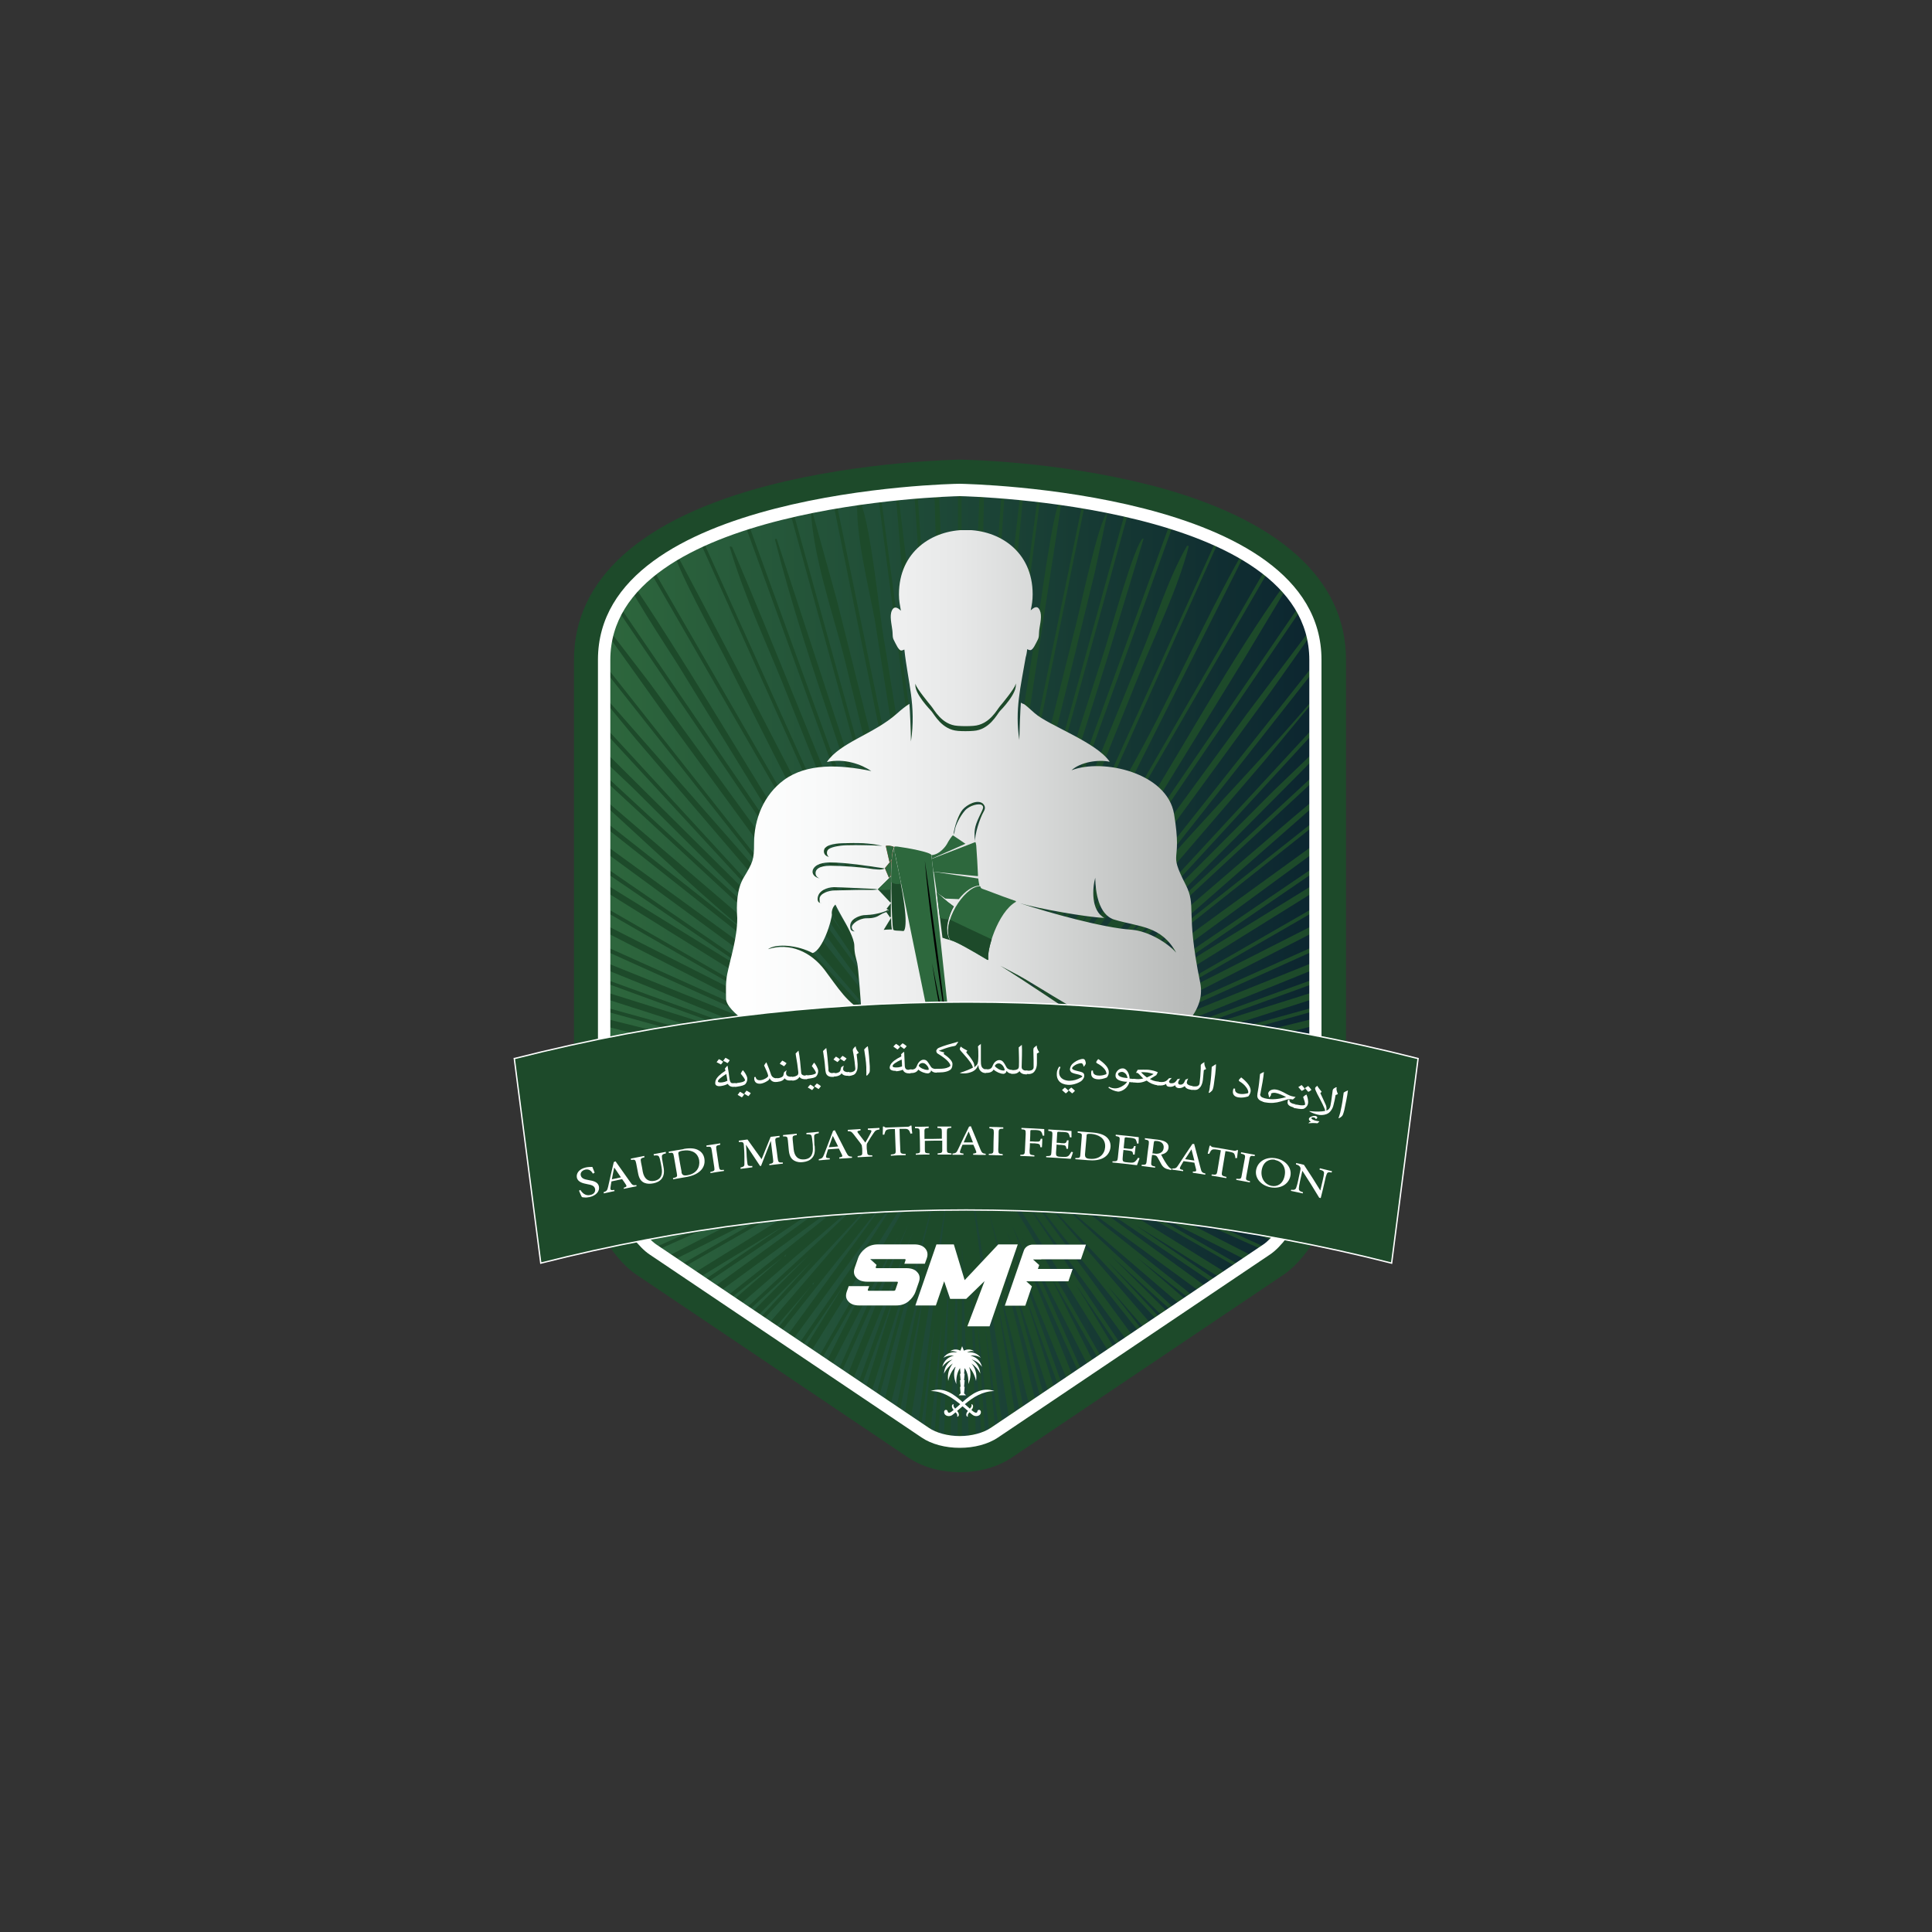 <?xml version="1.0" encoding="UTF-8"?>
<svg xmlns="http://www.w3.org/2000/svg" version="1.1" xmlns:xlink="http://www.w3.org/1999/xlink" viewBox="0 0 1000 1000">
  <rect x="0" y="0" width="1000" height="1000" fill="#333333" stroke="none"/>
  <defs>
    <style>
      .cls-1 {
        fill: url(#linear-gradient-2);
      }

      .cls-2, .cls-3 {
        fill: #fff;
      }

      .cls-3, .cls-4, .cls-5, .cls-6, .cls-7 {
        fill-rule: evenodd;
      }

      .cls-8, .cls-9 {
        fill: none;
      }

      .cls-10 {
        clip-path: url(#clippath-1);
      }

      .cls-4 {
        fill: #d4413b;
      }

      .cls-11, .cls-7 {
        fill: #1d4a2a;
      }

      .cls-9 {
        stroke: #fff;
        stroke-miterlimit: 10;
        stroke-width: .7px;
      }

      .cls-6 {
        fill: #2d683d;
      }

      .cls-12 {
        clip-path: url(#clippath-2);
      }

      .cls-13 {
        fill: url(#linear-gradient);
      }

      .cls-14 {
        clip-path: url(#clippath);
      }
    </style>
    <clipPath id="clippath">
      <path class="cls-8" d="M313.8,341.5v247.9c0,23.9,14.9,49.8,24.8,56.4l140.9,94.8c4.4,2.9,10.7,4.6,17.3,4.6s13-1.7,17.3-4.6l140.9-94.8c9.9-6.6,24.8-32.6,24.8-56.4v-247.9c0-82.5-178.7-86.8-183-86.9-4.4,0-183,4.5-183,86.9"/>
    </clipPath>
    <linearGradient id="linear-gradient" x1="112.4" y1="7912.4" x2="114.2" y2="7912.4" gradientTransform="translate(-22824.6 1628675) scale(205.8 -205.8)" gradientUnits="userSpaceOnUse">
      <stop offset="0" stop-color="#2e683d"/>
      <stop offset="1" stop-color="#0c2630"/>
    </linearGradient>
    <clipPath id="clippath-1">
      <path class="cls-8" d="M313.8,341.5v247.9c0,23.9,14.9,49.8,24.8,56.4l140.9,94.8c4.4,2.9,10.7,4.6,17.3,4.6s13-1.7,17.3-4.6l140.9-94.8c9.9-6.6,24.8-32.6,24.8-56.4v-247.9c0-82.5-178.7-86.8-183-86.9-4.4,0-183,4.5-183,86.9"/>
    </clipPath>
    <clipPath id="clippath-2">
      <path class="cls-8" d="M492.3,537.5l1,9.1c-.7-2.8-2.4-10.7-1-9.1M440.2,480.6c-.9-3.9,2.4-5.8,5.7-6.7.8-.2,1.7-.3,2.5-.3,2,0,7.7-.7,11.2-2.6.3.2.4.4.3.5-.4.5-2.4.8-4.3,2-1.9,1.2-3.4,1.8-7.2,1.8s-7.9,3.1-7.5,4.9c.2.9.7,1.5,1.5,1.9-1.2,0-2-.5-2.2-1.4M430.5,472.9c0-3.3,1.9-4.6,1.9-4.7,0,0,1.9,3.8,3.7,6.9,1.8,3.1,6.1,10.5,6.1,14.5s.9,6.2,1.5,8.9c.6,2.7,1.8,19.9,2,22.3,0,.3,8.2,5.1,17.2,7,2.3.5,4.8,0,7.1-.5,2.3-.5,4.5-1,6.1-.6,3.7,1,3.7,3.2,4.7,3.9-.4-.3-.8-.6-1-.7-3.3-2.7-5.6-1.7-8.8-.7-2.1.7-4.7,1.3-8.2.9-5.6-.7-10.2-3.5-13.9-5.4-10.5-5.3-15-13.3-22.1-22.7-7.1-9.3-17.9-14.3-29.3-10.7,4.4-3.2,15.7-2,23.1,2,5.2-1.5,10-16.9,10-20.3M423.2,465.3c0-4.3,5.1-6.1,8.5-6.1,2.2,0,14.9.6,21,.9,1,.2,1.7.3,1.7.3,0,0-1.5.2-2.3.2s-3.8,0-6.9,0c-3.1,0-10.9.3-13.4.3-2.5,0-7.6,1.4-7.6,4.4s.4,1.7.9,2.2c-1-.1-1.9-.6-1.9-2.2M566.9,454.4c.1,7,1.6,19.1,9.9,21.6,12.9,3.9,24.2,3,32,17.1-4.6-5.2-14.6-11.3-23.4-11.9-14.6-1-42.1-8.7-57.2-13.6,9.7,2.8,34.6,7.2,43.4,7.5-7-3.8-6.2-15.3-4.7-20.8M420.6,450.6c1.1-3.6,6-4.2,9.2-4.2,7.6,0,19.9,1.8,28.1,3.1-1.4,1-5,.5-8.3,0-3.4-.6-14-1.4-19.8-1.4s-8.1,1.9-7.6,4.5c.2.9.9,1.6,2,2.1-3.8-1-3.8-3.4-3.5-4.2M461.6,438.2c.2,0,.5,0,.9.1h0c-.3,0-.6,0-.9-.1M427.2,438.8c2-2.3,8.6-2.4,11.4-2.4,9.1-.2,12.6.3,18.2,1.4-6.3-.4-14.5-.4-18.2-.3-5.1.1-9.2,1.2-10.1,2.4-.8,1-.6,3,.6,3.6-2.7-.4-3.3-3.1-2-4.7M498.3,419c2.2-2.5,7.5-5.4,10.4-3.1,1.3,1.3,1.4,2.5.5,4.1-2.1,3.6-4.8,12.1-4.5,15.8h0c-.6-5.6-.4-7.7,2.2-13.2,2.1-4.4,2.5-4.9,1.3-5.9-1.2-1-6.3,0-8.8,2.9-2.5,2.9-4.8,7.5-5.2,10.1-.1,1-.4,1.8-.7,2.4.4-4.1,2.7-10.7,4.8-13.1M465.3,307.8c0,3.1.5,5.5,1,8.3-1.2-1.2-2.9-2.4-4.1-1-1.9,2.4-1,6.4-.5,9.9.6,3.5,0,4.6,1,6.4,1,1.9,2.5,5.5,3.9,5.3.4,0,1-.3,1.5-.5,1.8,16.8,6.2,29,3.4,47.6,0-4.7-.5-16.4-.8-19.5-2.2,1.4-4.3,3.1-6.4,5-12,10.7-29.4,14.9-36.3,25.1,9.1-2,17.8,1.2,23,4.7-16.5-3.4-33.3-4.1-45.2,4.6-10.5,7.7-15.5,20.3-15.5,32.8,0,8.6-.6,9.8-5.4,17.8-3.5,5.9-3.8,14-3.3,20.9,0,10.3-3.4,20.2-5.2,29-.9,4.6-.6,9-.6,12.7,0,6.8,17.9,17.5,25.7,20.4,9.2,3.4,38,9.6,42.4,12.5,3.5,2.3,2.8,7,5.1,9.7,2.3,2.7,5.7,5.2,7,6,1.3.8,4.4,3.3,6.7,3.9,2.3.6,4.4,1.1,5.2,0,.4-.6.8-1.5,1.1-2.2l-5.7-8.3s5.7,5.5,7.8,8.2c.9.4,2,.8,2.6.8,1.2,0,3.2-1.2,4.1-2,.6-.6,1.2-1.2,1.5-1.6,0-.8-.1-1.4-.7-2.6-.6-1.5-8.1-10.5-8.1-10.5,0,0,8.3,8.5,9.2,10,1.6,0,4.4-.8,5.7-2-.7,1.1-4.1,2.7-5.3,3,.2.6.3,1.4.4,2,.8,0,1.8,0,2.7-.4,1.6-.9,3-2.2,3.5-2.9.1-.2.2-.3.3-.5h0s0-3.8-.2-5c-.2-2.4-5.9-8.3-7.2-11.1,1.3.6,5.7,6.4,7.4,8.2,0,0,0,0,0,.1,1.6-.2,4.2-1.3,5.5-2.5-.7,1.1-3.6,3.4-4.7,3.8.6,1.7.4,3.7.3,5.2,1.4,0,2.3,0,2.9-1.3.8-1.8,2.6-6,2.5-8.9,0-.7-.2-1.5-.4-2.3,0,.1.1.2.2.3v.7c1.3.2,2.5.2,3.7.2,5.6-.2,7.6-6.4.7-7.4-.9-.1-1.9-.6-2.8-1.2,1.6.8,3.1.9,4.3,1.1,2.6.5,3.5,2.1,3.5,3.4,0,.8,0,1.4-.4,2.2,6.6-1.7,12.8.7,19.5,3.2,11.2,4.1,23.6,8.2,41-7.5,1.3-1.1-.3-12.3.9-11.6-11.9-7.7-31.9-21.4-45.9-30.1,0,0,0,0,0,0h0s0,0,0,0c2.4,1.3,4.9,2.6,7.2,3.8,12.9,6.6,41.6,27.1,53.3,27.3,23.8.4,27.1,9,35.4-.6,5.9-6.8,9.2-13.6,7.5-21.9-7.7-37.5-1.7-39.1-7.5-50.6-9.5-18.7-1.5-9.3-6-36.5-3.5-21.5-37-29-53.1-22.7,4.7-4.3,13.9-5.7,19.8-4.4-6.9-10.2-31.7-18.8-38.9-25.2-7.1-6.4-4.7-3.9-7.1-5.4-.3,3.3-.7,14.7-.8,19.3-2.4-15.6.7-27.5,3.3-42.8.4-1.3.6-2.7.8-4.2.5.3,1,.5,1.5.5,1.4.2,2.9-3.4,3.9-5.3,1-1.9.4-2.9,1-6.4.6-3.5,1.4-7.5-.5-9.9-1.1-1.4-2.8-.2-4.1,1,.6-2.8,1-5.2,1-8.3,0-22.2-17.3-33.3-34.6-33.3s-34.6,11.1-34.6,33.3"/>
    </clipPath>
    <linearGradient id="linear-gradient-2" x1="112.4" y1="7929.4" x2="114.1" y2="7929.4" gradientTransform="translate(-15154.6 1096338.5) scale(138.2 -138.2)" gradientUnits="userSpaceOnUse">
      <stop offset="0" stop-color="#fff"/>
      <stop offset=".2" stop-color="#f8f9f9"/>
      <stop offset=".5" stop-color="#e7e8e8"/>
      <stop offset=".8" stop-color="#cbcdcc"/>
      <stop offset="1" stop-color="#b9bbba"/>
    </linearGradient>
  </defs>
  <!-- Generator: Adobe Illustrator 28.7.0, SVG Export Plug-In . SVG Version: 1.2.0 Build 23)  -->
  <g>
    <g id="Layer_2">
      <g>
        <g>
          <path class="cls-11" d="M595.6,251.2c-48.8-12.7-98.3-13.3-98.8-13.3h0c-.5,0-50,.7-98.8,13.3-66,17.1-100.9,48.4-100.9,90.3v247.9c0,28.7,17,60.1,32.2,70.3l140.9,94.8c7.2,4.8,16.6,7.5,26.7,7.5s19.5-2.7,26.7-7.5l140.9-94.8c15.2-10.3,32.2-41.7,32.2-70.3v-247.9c0-41.9-34.9-73.1-100.9-90.3"/>
          <g class="cls-14">
            <rect class="cls-13" x="313.8" y="254.6" width="366" height="490.7"/>
          </g>
          <g class="cls-10">
            <path class="cls-7" d="M741.1,393c-36,26.1-72,52.2-108,78.3-31.2,22.8-62.5,45.7-93.7,68.5,0,0-.2-.2-.3-.3,51-40.5,102-81.1,153-121.6,6.3-4.9,48.8-36.4,48.1-40.3-50.8,40.2-101.6,80.5-152.5,120.7,45.2-39.6,90.4-79.3,135.5-118.9,0-.3.2-.6.3-.9-4.6,3.6-9.3,7.1-13.9,10.7-13.6,11.5-27.3,22.9-40.9,34.4-43.6,37.5-87.2,74.9-130.8,112.4,66.9-62.1,133.9-124.2,200.8-186.3-.2-.7-.4-1.4-.6-2.1-54.6,50.5-109.2,101-163.7,151.6,41.1-41.4,82.3-82.9,123.4-124.3v-.9c-.2-.3-.4-.6-.6-.9h-.3c-12.6,12.1-25.1,24.1-37.7,36.2-29.1,29.2-58.1,58.3-87.2,87.5,54.2-58.9,108.4-117.9,162.5-176.8,0-.7-.2-1.4-.3-2.1-66.3,71.8-132.7,143.6-199,215.3,12.3-14.4,24.5-28.9,36.8-43.3,27.4-31.9,54.8-63.9,82.2-95.8,12.7-15.3,25.3-30.7,38-46l.6-.6c-.3-.1-.6-.2-.9-.3-37.6,46.8-82.3,88.4-118.9,136.1,51.2-65,102.4-130.1,153.6-195.2-.2-.7-.4-1.4-.6-2.1-64.8,81.8-129.5,163.5-194.3,245.3l-.3.3c12.6-17.4,25.1-34.8,37.7-52.2,29.7-40.6,59.3-81.3,89-121.9,8.8-12.5,17.6-24.9,26.4-37.4,3.1-4.6,6.1-9.3,9.2-13.9-3.6,4.4-7.1,8.9-10.7,13.3-12.6,16.7-25.1,33.4-37.7,50.1-39.8,54.5-79.7,109-119.5,163.4,0,0-.2.2-.3.3,56.9-83.8,113.9-167.7,170.8-251.5h-2.1c-46.1,67.4-92.2,134.9-138.2,202.3,9.2-14.9,18.4-29.9,27.6-44.8,19.9-32.3,39.7-64.7,59.6-97,9.5-15.8,19-31.6,28.5-47.5,0-.3-.2-.6-.3-.9h-.3c-30,40.2-54.6,86.1-81.3,129-24.9,39.9-49.8,79.9-74.7,119.8,2.7-5.2,5.3-10.5,8-15.7,8.9-15.7,17.8-31.4,26.7-47.2,38.8-66.9,77.5-133.9,116.3-200.8-.6-.2-1.2-.4-1.8-.6-40.9,70.9-81.9,141.8-122.8,212.7,8.3-16.4,16.6-32.8,24.9-49.2,25.9-51.6,51.8-103.2,77.7-154.8l-.6-.6h-.6c-20.6,36.5-37.5,75.8-58.4,112.7-18.8,36.6-37.6,73.2-56.4,109.7,35.5-79.1,71-158.2,106.5-237.3v-.3c-.4,0-.8-.2-1.2-.3-36.9,81.5-73.8,162.9-110.6,244.4,22.5-56.1,45.1-112.1,67.6-168.2,8.4-20.8,19-41.9,24.9-64.4,0,0-.2-.2-.3-.3h-.6c-10.1,17.6-16.2,38.3-24.3,57.5-16,39.2-32,78.5-48,117.8-7.2,17.9-14.4,35.8-21.7,53.7,30-82.7,59.9-165.5,89.9-248.3-.5,0-1-.2-1.5-.3h-.3c-26.6,73.2-53.2,146.3-79.8,219.5,14.6-46.7,29.3-93.3,43.9-140,6.4-21.2,12.9-42.3,19.3-63.5l-.3-.3c-4.5,3.5-16.5,47.1-19.3,56.1-16.9,52.7-33.8,105.4-50.7,158.1h-.3c21.9-79.6,43.9-159.2,65.8-238.8-.5-.2-1-.4-1.5-.6-24.9,90.3-49.8,180.5-74.7,270.8h-.3c14.6-59.3,29.3-118.6,43.9-178,4.1-16.7,8.1-33.4,12.2-50.1,2.2-10.3,4.4-20.6,6.5-30.8-4.5,3.9-13.8,48.5-16.3,58.1-13.7,54.9-27.5,109.7-41.2,164.6h-.3c16.6-81.7,33.2-163.3,49.8-245-.4-.2-.8-.4-1.2-.6-16,77.8-32,155.6-48,233.4h-.3c4.3-26.4,8.5-52.8,12.8-79.2,7-46,14-92,21.1-137.9,0-.3-.2-.6-.3-.9-4.2,3.2-11,58.8-13.1,69.4-11.3,69.4-22.5,138.8-33.8,208.2,13.2-101.9,26.5-203.9,39.7-305.8-.3,0-.6-.2-.9-.3,0-.2-.2-.4-.3-.6-10.4,78.2-20.8,156.4-31.1,234.6,7.2-75.5,14.4-151.1,21.7-226.6,0-.2-.2-.4-.3-.6h-.3c-.7,4.4-1.4,8.9-2.1,13.3-2.1,18.4-4.2,36.8-6.2,55.2-5.5,53.7-11.1,107.4-16.6,161.1,5.5-83.2,11.1-166.5,16.6-249.7-.4-.4-.8-.8-1.2-1.2,0,0-.2-.2-.3-.3-6.3,93.2-12.7,186.5-19,279.7.9-27.9,1.8-55.8,2.7-83.6.7-23.1,1.4-46.3,2.1-69.4.5-14.4,1-28.9,1.5-43.3.6-26.9,1.2-53.8,1.8-80.7,0,0-.2-.2-.3-.3h-.6c-.6,8.5-1.2,17-1.8,25.5-1,25.5-2,51-3,76.5-2.2,62.6-4.4,125.2-6.5,187.8,0-79.9-.2-159.8-.3-239.7v-56.9c0-4.4,1.6-16.9-1.8-18.1,0,104.9-.2,209.8-.3,314.7-1.1-31.1-2.2-62.3-3.3-93.4-1-28.6-2-57.2-3-85.7-1.7-36.8-3.4-73.6-5-110.3,0,0-.2-.2-.3-.3h-.6v30c.6,19.9,1.2,39.7,1.8,59.6,2.1,62.6,4.2,125.2,6.2,187.8-6.4-93.2-12.9-186.5-19.3-279.7l-1.5,1.5c5.6,83.2,11.3,166.5,16.9,249.7-1.9-18.2-3.8-36.4-5.6-54.6-4.4-41.2-8.7-82.5-13.1-123.7-2.1-17.1-4.2-34.2-6.2-51.3h-.6c1.7,20.2,3.4,40.3,5,60.5,5.5,55.6,11.1,111.1,16.6,166.7-10.5-78.2-21-156.4-31.4-234.6-.4.3-.8.6-1.2.9,13.3,101.9,26.7,203.9,40,305.8h-.3c-11-67.6-21.9-135.3-32.9-202.9-2.7-14.2-7.6-67.3-13.6-74.7h-.3c-1.7,16.4,5.9,46.6,8.9,62.9,8.2,51.7,16.4,103.4,24.6,155.1-16-77.8-32-155.6-48.1-233.4-.5.2-1,.4-1.5.6,16.6,81.7,33.2,163.3,49.8,245-7.3-29.2-14.6-58.3-21.9-87.5-7.5-30-15-59.9-22.5-89.9-4.2-15-8.3-30.1-12.5-45.1-.3,0-.6-.2-.9-.3,1.3,22.7,11,51.5,16.6,72.7,15.3,62.1,30.6,124.2,46,186.3-25-90.3-50-180.5-75-270.8h-.3c-.4.2-.8.4-1.2.6,21.9,79.6,43.9,159.2,65.8,238.8-6.1-19.2-12.3-38.4-18.4-57.5-17.1-52.2-34.2-104.4-51.3-156.6h-.6c0,0-.2.2-.3.3,17.7,69.6,45.1,134.8,63.2,203.5-26.6-73.2-53.2-146.3-79.8-219.5h-.3c-.5,0-1,.2-1.5.3,30,82.7,59.9,165.5,89.9,248.3-9.3-23-18.6-46.1-27.9-69.1-22.3-52.9-43.4-107.3-65.8-159.6-.3,0-.6-.2-.9-.3,0,0-.2.2-.3.3,7.2,24.5,18,47.4,27.3,70.3,14.4,36.1,28.9,72.2,43.3,108.3,7.3,18,14.6,36,22,54-36.8-81.5-73.6-162.9-110.3-244.4-.2,0-.4.2-.6.3-.3,0-.6.2-.9.3,35.5,79.1,71,158.2,106.5,237.3-37.5-74.5-75.8-149.2-114.8-222.5h-.6c-1.5,3.4,21.7,45.8,24.9,52.2,25.7,50.8,51.4,101.6,77.1,152.5-40.9-70.9-81.9-141.8-122.8-212.7-.6.2-1.2.4-1.8.6,33.4,57.9,66.8,115.9,100.3,173.8,11.7,20.2,23.3,40.3,35,60.5,5.2,9.8,10.5,19.6,15.7,29.4-22.1-35.5-44.3-71-66.4-106.5-29.8-47.4-57.9-96.1-89.3-142.1-.2,0-.4-.2-.6-.3-.7,4.5,25.1,43.4,29.1,49.8,28.8,46.8,57.5,93.5,86.3,140.3-46.1-67.4-92.2-134.9-138.2-202.3h-2.1c56.9,83.8,113.9,167.7,170.8,251.5-14.6-20-29.3-39.9-43.9-59.9-29.2-40-58.3-80.1-87.5-120.1-12-15.6-23.9-31.2-35.9-46.9-.3,0-.6-.2-.9-.3,4,5.9,7.9,11.9,11.9,17.8,12.1,16.9,24.1,33.8,36.2,50.7,38.2,52.2,76.3,104.4,114.5,156.6-4-4.5-7.9-9.1-11.9-13.6-11.8-14.9-23.5-29.9-35.3-44.8-49.2-62.3-98.5-124.6-147.7-186.9-.2.7-.4,1.4-.6,2.1,51.3,64.9,102.6,129.9,153.9,194.9-39.6-45.2-79.3-90.4-118.9-135.5-.3-.1-.6-.2-.9-.3,0,0-.2.2-.3.3,9.6,11.7,19.2,23.3,28.8,35,20.7,24.1,41.3,48.3,62,72.4,22.3,26,44.7,52,67,78-4-3.9-7.9-7.7-11.9-11.6-12-13.1-23.9-26.3-35.9-39.5-50.2-54.6-100.5-109.2-150.7-163.7-.3,0-.6-.2-.9-.3-.1,7.3,32.7,37.1,38.9,44.5,41.2,44.7,82.5,89.4,123.7,134.1-41.4-41.1-82.9-82.3-124.3-123.4h-.9c-.3.2-.6.4-.9.6,1.9,6.4,27.7,29.5,33.8,35.6,30,29.9,59.9,59.7,89.9,89.6-54.6-50.3-109.2-100.7-163.7-151,0,0-.2-.2-.3-.3-.2.7-.4,1.4-.6,2.1,67,62,134.1,124,201.1,186-14.4-12.3-28.9-24.5-43.3-36.8-34.5-29.6-69-59.1-103.5-88.7-12.9-10.7-25.9-21.4-38.9-32,0,.3-.2.6-.3.9,46.8,37.6,88.4,82.3,136.1,118.9-50.8-40-101.6-80.1-152.5-120.1,0,0-.2-.2-.3-.3,0,.8-.2,1.6-.3,2.4,67.1,53.2,134.3,106.4,201.4,159.6-67-48.7-134.1-97.5-201.1-146.2-.3,0-.6-.2-.9-.3v3c67.9,49.8,135.9,99.7,203.8,149.5-15.8-10.5-31.6-21-47.5-31.4-51.8-35.6-103.6-71.2-155.4-106.8-.3,0-.6-.2-.9-.3,0,.9.2,1.8.3,2.7,51.4,35.1,102.8,70.2,154.2,105.3-51.2-31.6-102.4-63.3-153.6-94.9h-.3c-.2,5.9,42.3,29.7,49.8,34.4,54.3,33.8,108.6,67.6,162.8,101.4-.3,0-.6-.2-.9-.3-18-6.6-33.9-18.8-50.1-27.9-53.7-30.9-107.4-61.9-161.1-92.8v2.1c53.5,30.8,107,61.7,160.5,92.5-53.2-27-106.4-54-159.6-81,0,.9.2,1.8.3,2.7,2,4.7,39.2,21.1,46.3,24.6,43.6,22.3,87.2,44.7,130.8,67-58.5-26.3-117.1-52.6-175.6-78.9,0,.7-.2,1.4-.3,2.1,60.8,27.4,121.6,54.8,182.4,82.2-60.4-24.3-120.8-48.6-181.2-73l.3,3.6c59,23.9,118.1,47.9,177.1,71.8-58.6-21.3-117.3-42.5-175.9-63.8.4,3.8,28.8,12.2,34.1,14.2,37.6,13.7,75.1,27.5,112.7,41.2-48.4-15.2-96.9-30.5-145.3-45.7h-.3c.2,1.1.4,2.2.6,3.3,51.8,16.6,103.6,33.2,155.4,49.8-51.4-14.2-102.8-28.5-154.2-42.7,0,.7.2,1.4.3,2.1,61.8,17.1,123.6,34.2,185.4,51.3-61.5-15.2-123-30.5-184.5-45.7.2,1.3.4,2.6.6,3.9,49.2,12.4,98.5,24.7,147.7,37.1-48.7-10-97.5-20-146.2-30v.3c.2.7.4,1.4.6,2.1,44.5,9.1,89,18.2,133.5,27.3-44.1-7-88.2-14-132.3-21.1v.3c1.4,5.7,37.6,8.8,46,10.4,48.6,7.9,97.3,15.8,145.9,23.7-63.3-8.2-126.6-16.4-189.8-24.6,0,.6.2,1.2.3,1.8,39.1,5.1,78.3,10.3,117.5,15.4-38.8-3.8-77.5-7.5-116.3-11.3v.3c1.7,6.1,22.3,4.6,29.4,5.6,29.8,3.1,59.5,6.1,89.3,9.2-39-2.5-77.9-4.9-116.9-7.4,1.7,3.4,28.9,3.1,35.3,3.9,36.7,2.5,73.4,4.9,110,7.4-47.8-1.5-95.7-3-143.6-4.4.2,1,.4,2,.6,3,51.8,1.9,103.6,3.8,155.4,5.6-51.2,0-102.4.2-153.6.3.2.7.4,1.4.6,2.1h153c-50.5,1.8-101,3.6-151.6,5.3.3.8.6,1.6.9,2.4,1.3,1.9,29.5,0,35,0,34.4-1.2,68.8-2.4,103.2-3.6-45.5,3.1-91,6.1-136.4,9.2,0,.6.2,1.2.3,1.8,35.9-2.4,71.8-4.7,107.7-7.1-35.4,3.7-70.8,7.3-106.2,11v.3c.4,1,.8,2,1.2,3,34.2-3.5,68.4-6.9,102.6-10.4-33.7,4.4-67.4,8.9-101.1,13.3v2.1c57.7-7.5,115.5-15,173.2-22.5-57.1,9.2-114.3,18.4-171.4,27.6.3,1,.6,2,.9,3,37-5.7,74-11.5,110.9-17.2-36.3,7.4-72.6,14.8-108.9,22.2.3.7.6,1.4.9,2.1,40-8.2,80.1-16.4,120.1-24.6-39,9.9-78.1,19.8-117.2,29.7h-.9c.4,1.1.8,2.2,1.2,3.3,51-12.6,102-25.1,153.1-37.7-50.4,13.9-100.9,27.9-151.3,41.8l.9,1.8c39.6-11,79.3-22,118.9-32.9-39,12.5-77.9,24.9-116.9,37.4.4,1.1.8,2.2,1.2,3.3,35.1-11.1,70.2-22.1,105.3-33.2-34.3,12.5-68.6,24.9-102.9,37.4v.3c1.7,2.2,27.5-7.9,32.6-9.8,33.1-12.1,66.2-24.1,99.4-36.2-42.9,17.4-85.8,34.8-128.7,52.2.5,1,1,2,1.5,3,43.7-17.6,87.4-35.2,131.1-52.8-42.6,19.3-85.2,38.6-127.8,57.8l1.2,1.2c40-17.9,80.1-35.8,120.1-53.7-38.4,19.7-76.7,39.4-115.1,59l2.1,2.1c31.7-15.9,63.5-31.8,95.2-47.8-30.2,17.3-60.3,34.6-90.5,51.9v.6c.3.3.6.6.9.9,10.2-5.8,20.4-11.7,30.6-17.5,25.2-14.4,50.4-28.9,75.6-43.3,10.2-6.1,23.5-16.2,35-19-45.4,28.2-90.8,56.4-136.1,84.5v.3c.7.7,1.4,1.4,2.1,2.1,25.1-15.3,50.2-30.7,75.3-46-23.7,16.1-47.5,32.2-71.2,48.3-.2.3-.4.6-.6.9.4.3.8.6,1.2.9,39.9-26.9,79.9-53.8,119.8-80.7-38.6,28.1-77.1,56.2-115.7,84.2v.3c.8.7,1.6,1.4,2.4,2.1l.3.3c37-27.1,74-54.2,110.9-81.3,0,0,.2.2.3.3-35.4,28.1-70.8,56.2-106.2,84.2,0,.2-.2.4-.3.6l.9.9c0,0,.2.2.3.3,18.9-14.9,37.8-29.9,56.7-44.8-17.8,15.5-35.6,31-53.4,46.6,0,0-.2.2-.3.3,1,.8,2,1.6,3,2.4,33.5-29,67-57.9,100.5-86.9-9,8.5-18,17-27,25.5-23.1,21.4-46.3,42.7-69.4,64.1,0,.2-.2.4-.3.6.3,0,.6.2.9.3,3.3.8,11.2-9.7,14.2-12.2,15-13.8,30.1-27.7,45.1-41.5-18.6,18.7-37.2,37.4-55.8,56.1,0,0-.2.2-.3.3.9.7,1.8,1.4,2.7,2.1,18.6-18.7,37.2-37.4,55.8-56.1-17.6,19.2-35.2,38.4-52.8,57.5,0,.2-.2.4-.3.6.3,0,.6.2.9.3,1.6.4,20-20.3,22.8-23.7,22-23.7,44.1-47.5,66.1-71.2-21.7,25.2-43.3,50.4-65,75.6-4,4.9-21.7,21.8-16.3,24.9,14.5-16.9,29.1-33.8,43.6-50.7-13.5,17.2-27.1,34.4-40.6,51.6,0,.4-.2.8-.3,1.2.3,0,.6.2.9.3.2.2.4.4.6.6,26.9-33.9,53.8-67.8,80.7-101.7,0,0,.2-.2.3-.3-25.5,35-51,70-76.5,105,5,3.9,16.9-17.2,20.8-22.5,20.5-28,40.9-56,61.4-83.9,0,0,.2-.2.3-.3-5.7,8.9-11.5,17.8-17.2,26.7-19.3,28-38.6,56-57.8,83.9,0,.3-.2.6-.3.9.6.3,1.2.6,1.8.9,14.3-21.1,28.7-42.1,43-63.2-13.3,21.7-26.7,43.5-40,65.3.9.6,1.8,1.2,2.7,1.8,26.1-41.9,52.2-83.8,78.3-125.8.6.9-14.8,27.9-16.9,31.4-18.7,32.5-37.4,65.1-56.1,97.6.6.2,1.2.4,1.8.6,14.9-26,29.9-52,44.8-78-13.5,26.9-27.1,53.8-40.6,80.7,4.9,3.2,11.9-16.7,14.5-21.7,13.1-25.6,26.3-51.2,39.5-76.8-15.3,34.3-30.7,68.6-46,102.9v.3c.5.2,1,.4,1.5.6,16.6-36.8,33.2-73.6,49.8-110.3-15.1,37.6-30.3,75.1-45.4,112.7,1,.5,2,1,3,1.5,14.9-36.8,29.9-73.6,44.8-110.3-13.5,37.5-27.1,74.9-40.6,112.4.6.3,1.2.6,1.8.9,10.2-28.1,20.4-56.2,30.6-84.2-9,28.6-18,57.1-27,85.7,1,.5,2,1,3,1.5,10.4-32.5,20.8-65.1,31.1-97.6h.3c-9.2,33.1-18.4,66.2-27.6,99.4.5.3,1,.6,1.5.9,12.2-43.9,24.3-87.8,36.5-131.7h.3c-11,44.4-21.9,88.8-32.9,133.2,1.1.4,2.2.8,3.3,1.2,8.2-32.7,16.4-65.5,24.6-98.2h.3c-6.8,33.3-13.6,66.6-20.5,100,.4,0,.8.2,1.2.3.3.2.6.4.9.6,5.9-29.6,11.9-59.1,17.8-88.7h.3c-4.7,30.1-9.5,60.1-14.2,90.2,1.1.3,2.2.6,3.3.9,8.1-50.2,16.2-100.5,24.3-150.7-6.4,50.8-12.9,101.6-19.3,152.5.5,0,1,.2,1.5.3,3.5-26.9,6.9-53.8,10.4-80.7-2.6,27.2-5.1,54.4-7.7,81.6.9.2,1.8.4,2.7.6h.3c2.9-28.2,5.7-56.4,8.6-84.5-1.8,28.5-3.6,57-5.3,85.4.6,0,1.2.2,1.8.3,2.5-38.1,4.9-76.1,7.4-114.2-1.2,38.4-2.4,76.7-3.6,115.1,1.1.2,2.2.4,3.3.6,1.5-42.7,3-85.4,4.4-128.1,0,42.9.2,85.8.3,128.7h2.1v-128.7c1.5,42.6,3,85.2,4.4,127.8.9,0,1.8-.2,2.7-.3,1.7-1.5.1-24.9,0-29.7-1-28.5-2-57-3-85.4,2.6,38.1,5.1,76.1,7.7,114.2,3.2-1.2,1.2-16.2.6-20.8-1.5-21.6-3-43.3-4.4-65,3,27.9,5.9,55.8,8.9,83.6,0,.3.2.6.3.9.9-.2,1.8-.4,2.7-.6-2.7-27.2-5.3-54.4-8-81.6,3.6,26.9,7.1,53.8,10.7,80.7,2.5-1.2-1.7-30.1-2.7-35.9-5.1-39-10.3-77.9-15.4-116.9h.3c8.1,49.9,16.2,99.9,24.3,149.8v.9c1.1-.3,2.2-.6,3.3-.9-4.7-30.1-9.5-60.1-14.2-90.2,6,29.6,12.1,59.1,18.1,88.7.7-.3,1.4-.6,2.1-.9-6.8-33.3-13.6-66.6-20.5-100,8.3,32.7,16.6,65.5,24.9,98.2,1.1-.4,2.2-.8,3.3-1.2-11-44.4-21.9-88.8-32.9-133.2,12.2,43.9,24.3,87.8,36.5,131.7.6-.3,1.2-.6,1.8-.9-9.2-33.1-18.4-66.2-27.6-99.4,10.5,32.5,21,65.1,31.4,97.6,1-.5,2-1,3-1.5-9-28.6-18-57.1-27-85.7,10.2,28.1,20.4,56.2,30.6,84.2.6-.3,1.2-.6,1.8-.9-13.5-37.5-27.1-74.9-40.6-112.4,14.9,36.8,29.9,73.6,44.8,110.3l3-1.5c-15.1-37.6-30.3-75.1-45.4-112.7,16.6,36.8,33.2,73.6,49.8,110.3.5-.3,1-.6,1.5-.9-15.3-34.3-30.7-68.6-46-102.9,17.1,33.3,34.2,66.6,51.3,100,.9-.5,1.8-1,2.7-1.5-13.5-26.9-27.1-53.8-40.6-80.7,14.9,26,29.9,52,44.8,78,.6-.2,1.2-.4,1.8-.6-18.7-32.5-37.4-65.1-56.1-97.6-5.4-9.2-14.4-21.2-16.9-31.4,26,41.9,52,83.8,78,125.8.9-.5,1.8-1,2.7-1.5-13.2-21.8-26.5-43.7-39.7-65.6,14.3,21.1,28.7,42.1,43,63.2.4,0,.8-.2,1.2-.3,0,0,.2-.2.3-.3-25-37.3-50-74.5-75-111.8,26.4,36.3,52.8,72.6,79.2,108.9,1.1-.6,2.2-1.2,3.3-1.8v-.6c-25.6-34.8-51.2-69.6-76.8-104.4l.3-.3c27,34,54,68,81,102h.3c.4-.3.8-.6,1.2-.9-13.7-17.5-27.5-35-41.2-52.5,14.5,16.7,29.1,33.4,43.6,50.1,1.1-.5,2.2-1,3.3-1.5v-.6c-28.2-32.6-56.4-65.3-84.5-97.9,29.7,31.7,59.3,63.5,89,95.2.4-.3.8-.6,1.2-.9v-.3c-17.8-19.2-35.6-38.4-53.4-57.5,18.6,18.5,37.2,37,55.8,55.5,1-.6,2-1.2,3-1.8-18.8-18.7-37.6-37.4-56.4-56.1,19.8,18,39.5,36,59.3,54,.4-.3.8-.6,1.2-.9v-.3c-32.3-29.9-64.7-59.7-97-89.6,33.5,28.8,67,57.5,100.5,86.3,1.1-.7,2.2-1.4,3.3-2.1-18-15.5-36-31-54-46.6,18.7,14.7,37.4,29.5,56.1,44.2.5-.2,1-.4,1.5-.6.2-.2.4-.4.6-.6-35.4-28.1-70.8-56.2-106.2-84.2,0,0-.2-.2-.3-.3,36.8,26.9,73.6,53.8,110.3,80.7.3,0,.6.2.9.3.9-.8,1.8-1.6,2.7-2.4v-.3c-38.5-28-76.9-56-115.4-83.9,0,0-.2-.2-.3-.3,39.8,27,79.7,54,119.5,81,.5-.4,1-.8,1.5-1.2v-.3c-23.9-16.3-47.9-32.6-71.8-48.9,5.6,3.5,11.3,6.9,16.9,10.4,8.4,5.2,56.7,36.5,60.2,33.8,0-.2.2-.4.3-.6-45.4-28.2-90.8-56.4-136.1-84.5,1-.6,31,16.6,35,19,35.4,20.3,70.8,40.5,106.2,60.8.2-.2.4-.4.6-.6,0-.2.2-.4.3-.6-30.2-17.4-60.3-34.8-90.5-52.2,31.6,16,63.3,32,94.9,48.1.7-.7,1.4-1.4,2.1-2.1,0,0,.2-.2.3-.3-38.4-19.7-76.7-39.4-115.1-59,40,17.9,80.1,35.8,120.1,53.7.2-.3.4-.6.6-.9.2,0,.4-.2.6-.3-42.6-19.3-85.2-38.6-127.8-57.8,43.7,17.6,87.4,35.2,131.1,52.8.5-1,1-2,1.5-3-42.9-17.4-85.8-34.8-128.7-52.2,43.7,15.8,87.4,31.6,131.1,47.5.3-.6.6-1.2.9-1.8-34.3-12.5-68.6-24.9-102.9-37.4,35.1,11.1,70.2,22.1,105.3,33.2.4-1.1.8-2.2,1.2-3.3-39-12.4-77.9-24.7-116.9-37.1v-.3c39.6,11,79.3,22,118.9,32.9l.9-1.8c-50.4-13.8-100.9-27.7-151.3-41.5v-.3c51,12.6,102,25.1,153.1,37.7.4-1.1.8-2.2,1.2-3.3-39.3-9.8-78.7-19.6-118-29.4v-.3c40,8.2,80.1,16.4,120.1,24.6.2-.3.4-.6.6-.9,0-.4.2-.8.3-1.2-36.3-7.3-72.6-14.6-108.9-21.9v-.3c36.9,5.8,73.8,11.7,110.6,17.5.4-1.1.8-2.2,1.2-3.3-57.1-9.2-114.3-18.4-171.4-27.6,57.7,7.5,115.5,15,173.2,22.5.2-.5.4-1,.6-1.5v-.3c-33.9-4.4-67.8-8.9-101.7-13.3,34.2,3.4,68.4,6.7,102.6,10.1.4-1,.8-2,1.2-3v-.3c-35.4-3.6-70.8-7.1-106.2-10.7,35.9,2.3,71.8,4.5,107.7,6.8,0-.6.2-1.2.3-1.8-45.5-3-91-5.9-136.4-8.9,46.1,1.4,92.2,2.8,138.2,4.2.2-.7.4-1.4.6-2.1,0-.4.2-.8.3-1.2-50.5-1.7-101.1-3.4-151.6-5,51,0,102-.2,153.1-.3.2-.7.4-1.4.6-2.1h-153.6c51.8-2,103.6-4,155.4-5.9.2-1,.4-2,.6-3-47.8,1.6-95.7,3.2-143.6,4.7,48.3-3.3,96.7-6.5,145-9.8,0-.6.2-1.2.3-1.8-39,2.6-77.9,5.1-116.9,7.7,39.3-4.1,78.7-8.1,118.1-12.2.2-1,.4-2,.6-3v-.3c-38.8,3.9-77.5,7.7-116.3,11.6,39.1-5.2,78.3-10.5,117.5-15.7,0-.6.2-1.2.3-1.8-63.3,8.3-126.6,16.6-189.8,24.9v-.3c48.6-7.9,97.3-15.8,145.9-23.7,8.4-1.6,44.6-4.7,46-10.4v-.3c-44.1,7-88.2,14-132.3,21.1,44.2-9.1,88.4-18.2,132.6-27.3,1.3-.7,1.1-.6,1.5-2.1-48.7,9.9-97.5,19.8-146.2,29.7,37.5-9.5,74.9-19,112.4-28.5,8-2.1,34.3-5.6,35.9-12.5-61.5,15.2-123,30.5-184.5,45.7,61.8-17.1,123.6-34.2,185.4-51.3.1-.7.2-1.4.3-2.1-51.4,14.2-102.8,28.5-154.2,42.7,51.8-16.6,103.6-33.2,155.4-49.8,0-.9.2-1.8.3-2.7v-.6c-48.4,15.2-96.9,30.5-145.3,45.7,48.5-17.6,97.1-35.2,145.6-52.8.9-1,1-.7,1.2-2.7-58.6,21.3-117.3,42.5-175.9,63.8,58.9-23.8,117.9-47.7,176.8-71.5.2-1.3.4-2.6.6-3.9-60.4,24.3-120.8,48.6-181.2,73,60.8-27.4,121.6-54.8,182.4-82.2v-2.1h-.3c-58.5,26.3-117.1,52.6-175.6,78.9,44.8-22.9,89.6-45.9,134.4-68.8,7-3.5,42.7-19.3,43-25.5-53.2,27-106.4,54-159.6,81,53.5-30.8,107-61.7,160.5-92.5v-2.1c-48.9,28.2-97.9,56.4-146.8,84.5-14.5,8.4-29.1,16.8-43.6,25.2-7.2,3.8-14.4,7.5-21.7,11.3,70.9-44.1,141.8-88.2,212.7-132.3,0-1,.2-2,.3-3,0-.2-.2-.4-.3-.6-51.3,31.6-102.6,63.3-153.9,94.9,51.3-35.1,102.6-70.2,153.9-105.3.2-.9.4-1.8.6-2.7-67.9,46.2-135.9,92.3-203.8,138.5,67.9-49.8,135.9-99.7,203.8-149.5v-3ZM586.9,498.2c0,.3-.2.6-.3.9,0,0-.2.2-.3.3,0,0-.2-.2-.3-.3.3-.3.6-.6.9-.9M572.4,483.7c0,.3-.2.6-.3.9,0,0-.2.2-.3.3,0,0-.2-.2-.3-.3.3-.3.6-.6.9-.9M406.6,650.1l-.3.3c-.1,0-.2-.2-.3-.3l.9-.9c0,.3-.2.6-.3.9M421.1,664.6c0,0-.2.2-.3.3l-.3-.3c.3-.3.6-.6.9-.9,0,.3-.2.6-.3.9"/>
          </g>
          <g>
            <g>
              <g class="cls-12">
                <rect class="cls-1" x="375.5" y="274.4" width="247.4" height="296.3"/>
              </g>
              <path class="cls-6" d="M462.9,438.4c0,.2-.2.4-.2.7s14.4,70.3,18.8,92c2,1.4,4.9,3.6,6.5,5.6,2.1,2.6,4.8,7.6,5.4,11.3-1.2-10.8-11.1-103.7-11.3-105.4-.2-1.5-12.7-3.8-17.5-4.4-.4,0-1.5-.2-1.7.1"/>
              <path class="cls-6" d="M511.6,496.7c-1.2-4.4,4.8-24.6,14.2-29.9,0,0,.1-.4,0-.4-9.8-3.4-15.2-5.7-17.2-6.3-.6-.2-.8-.4-1-.7-.2-.5,0-.7-.6-.7-8.2.4-19.9,19.4-15.2,27.8.1.2,0,.2.3.2,3.2.9,10.5,5.1,18.7,10,.5.3.7.2.8,0"/>
              <path class="cls-7" d="M484.9,462c0,.8.2,1.4,2.9,23.2,0,.1,0,.2.1.2,1.2.4,2.2.8,3.6,1.1,0,0,.2,0,.2-.1,0,0-.1,0-.1,0-2.9-4.9-.5-12.8,2.1-17.2-5-3.6-6.3-5.2-8.7-7.2"/>
              <path class="cls-6" d="M484.9,462l-1.6-10.8,22.9,3.5c.2,0,.2.2.2.5.1,1,.4,2.3.5,2.9,0,.3,0,.3,0,.3-3.2,0-7.5,2.9-10.6,7-4-.2-7-.3-7-.3l-4.3-3Z"/>
              <path class="cls-7" d="M462.8,439.5c-2.5,2.6-1.2,39.9-.5,41.6.3.8,2.9.5,5.2.8,1,.1,1.5-3.4,1.1-8.6-1-12.8-5.5-29.4-5.8-33.8"/>
              <path class="cls-6" d="M482.4,444.5l22.3-8.6c.3-.2.5.9.6,1.7.3,3.9.8,12.5.9,15.4,0,.3,0,.5-.2.5l-22.9-2.3-.8-6.6Z"/>
              <path class="cls-6" d="M499.8,436.8l-6.5-4.4c-.4-.2-2.5,3.2-2.8,3.8-.7,1.6-4.1,6.2-8.4,6.4h0c0,.1.2.8.3,1.8l17.4-7.7Z"/>
              <path class="cls-7" d="M457.4,481.3l3.8-6.2c.1,3.7.3,5.5.5,6-.4,0-.7,0-1,0-1.1,0-2.2.1-3.3.2"/>
              <path class="cls-4" d="M458,449.4l3.5-4.3c-.2,2.4-.3,4.9-.4,8.2l-1,1-2.1-5Z"/>
              <path class="cls-7" d="M454.4,460.3l6.7-6.6c0,1.8,0,11.3,0,13.2l-.2.3-6.5-6.9Z"/>
              <path class="cls-7" d="M458.8,470.5l2.3-3c0,2.7,0,4.7,0,6.9l-.3.6-2.1-3c.6-.2,1-.4,1.2-.6.2-.3-.4-.7-1.1-1"/>
              <path class="cls-4" d="M460.4,446.2l-1.9-8.3c0-.3,2.9-.3,4.2.5-.1.2-.2.5-.2.9-.5.5-.7,2.5-.9,5.4l-1.2,1.6ZM462.5,439.3s0,0,0,0c0,0,0,0,0,0"/>
              <path class="cls-5" d="M478.7,445.5c1.5,19.8,6.1,53.3,12.3,93.9-3.7-31.5-7.7-61.6-12.3-93.9"/>
              <path class="cls-5" d="M482.4,498.5c3,19.5,4,23.2,7.8,39.8-3-16.8-4.5-23.3-7.8-39.8"/>
              <path class="cls-7" d="M511.6,496.7c-.4-1.7.2-5.8,1.7-10.5-5.9-2.7-21.6-10.2-21.6-10.2-1.2,3.9-1.4,7.7.1,10.4.1.2,0,.2.3.2,3.2.9,10.5,5.1,18.7,10,.5.3.7.2.8,0"/>
              <path class="cls-6" d="M484.9,462c0,.6.1,1.1,1.6,13.2,1.3.3,2.7.5,4.3.7.6-2.5,1.7-4.9,2.7-6.8-5-3.6-6.3-5.2-8.7-7.2"/>
              <path class="cls-6" d="M462.8,439.5c-1.1,1.1-1.5,8.7-1.5,17.1,1.1.7,2.8,1.4,5,.7-1.5-8-3.3-15.2-3.5-17.8"/>
              <path class="cls-6" d="M458,449.4l3.5-4.3c-.2,2.4-.3,4.9-.4,8.2l-1,1-2.1-5Z"/>
              <path class="cls-6" d="M454.4,460.3l6.7-6.6c0,.9,0,3.8,0,6.8,0,0-4.7.4-6.6,0l-.2-.2Z"/>
              <path class="cls-6" d="M460.4,446.2l-1.9-8.3c0-.3,2.9-.3,4.2.5-.1.2-.2.5-.2.9-.5.5-.7,2.5-.9,5.4l-1.2,1.6ZM462.5,439.3s0,0,0,0c0,0,0,0,0,0"/>
            </g>
            <path class="cls-7" d="M495.8,378.3c-8.3-.6-12.2-8.5-13.7-10.2-.2-.3-9.4-9.5-8.2-14.3,0,.2,0,.4.1.6.6,2.1,6.6,9.4,8,11.1,1.5,1.7,5.4,9.7,13.7,10.2,2.6.2,5.6.2,8.2,0,8.3-.6,12.2-8.5,13.7-10.2,1.5-1.7,7.4-9,8-11.1,0-.2,0-.4.1-.6,1.2,4.8-7.9,14-8.2,14.3-1.5,1.7-5.4,9.7-13.7,10.2-2.6.2-5.6.2-8.2,0"/>
          </g>
          <g>
            <path class="cls-2" d="M496.7,250.4c-5,0-187.2,3.9-187.2,91.1v247.9c0,25.6,15.8,52.6,26.7,59.9l140.9,94.8c5,3.4,12.2,5.3,19.7,5.3s14.6-1.9,19.7-5.3l140.9-94.8c10.9-7.3,26.6-34.3,26.6-59.9v-247.9c0-87.3-182.2-91-187.2-91.1M677.7,589.5c0,23.2-14.4,48.3-23.9,54.7l-140.9,94.8c-4,2.7-10,4.3-16.1,4.3s-12.2-1.6-16.1-4.3l-140.9-94.8c-9.5-6.4-23.9-31.5-23.9-54.7v-247.9c0-80.2,175.8-84.7,180.9-84.8,5.1.1,180.9,4.5,180.9,84.8v247.9Z"/>
            <path class="cls-11" d="M279.8,653.8s0,0,0,0c0,0,0,0,0,0h0ZM266.2,547.9c4.6,35.3,9.1,70.6,13.7,105.9,144.5-36.7,295.9-36.7,440.4,0,4.6-35.3,9.1-70.6,13.7-105.9-153.5-39-314.2-39-467.7,0"/>
            <path class="cls-9" d="M279.8,653.8s0,0,0,0c0,0,0,0,0,0h0ZM266.2,547.9c4.6,35.3,9.1,70.6,13.7,105.9,144.5-36.7,295.9-36.7,440.4,0,4.6-35.3,9.1-70.6,13.7-105.9-153.5-39-314.2-39-467.7,0Z"/>
            <path class="cls-2" d="M475.6,663.6c.7-2,.5-3.7-.8-5.1-1.2-1.4-3.1-2.1-5.6-2.1h-15.4c-.5,0-.6-.2-.5-.6l.4-1.1-3.3-3h4.9s0,0,0,0h12.9c.5,0,.6.2.5.6l-.6,1.8h10.6l1-2.8c.7-2,.4-3.7-.8-5.1-1.2-1.4-3.1-2.1-5.6-2.1h-18.9c-2.5,0-4.7.7-6.5,2.1-1.8,1.4-3.1,3.1-3.8,5.1l-1.7,4.9c-.7,2-.5,3.7.8,5.1,1.2,1.4,3.1,2.1,5.6,2.1h15.4c.5,0,.6.2.5.6l-1.2,3.5c-.1.4-.4.6-.9.6h-12.9c-.5,0-.6-.2-.5-.6l.7-1.8h-10.6l-1,2.8c-.7,2-.5,3.7.8,5.1,1.2,1.4,3.1,2.1,5.6,2.1h19.2c2.5,0,4.6-.7,6.3-2.1,1.7-1.4,3-3.1,3.7-5.1l1.7-4.9Z"/>
            <polygon class="cls-2" points="516.7 644.1 499.3 662.6 493.7 644.1 484.7 644.1 473.8 675.7 484.4 675.7 488.7 663.2 491.8 672.3 500.1 672.3 509.6 663.1 500.7 686.5 512.2 686.5 526.8 644.1 516.7 644.1"/>
            <path class="cls-2" d="M538.9,651.8h20.6l2.6-7.6h-27.5c-2.2,0-4.1,1.3-4.7,3.2l-9.8,28.4h10.6l3.4-10-2.9-2.6h6.8,0,15l2.2-6.4h-18l.7-2-3.2-2.9h4.3Z"/>
            <path class="cls-3" d="M502.8,729.8c1.3-1.4,1-3,0-3,.4,1.2-.5,1.9-.8,2.3-.8-.7-1.7-1.5-2.6-2.3,4.3-3.6,9.1-6.7,15.3-6.8-6.7-2.4-12,1.7-16.5,5.7-4.5-4.1-9.8-8.1-16.5-5.7,6.2,0,10.9,3.3,15.3,6.8-.9.8-1.7,1.6-2.6,2.3-.3-.4-1.2-1.1-.8-2.3-1.1,0-1.3,1.6,0,3-.5.4-1.4,1.2-2.1,1.4-.5.1-.9-.1-1-.7-.2-1.2-2.1-1-1.8.7.2,1.5,2.1,2.2,3.7,1.5.6-.3,1.5-1.1,2.2-1.7.3.4,1.2,1.1.8,2.3,1.1,0,1.3-1.6,0-3,.9-.8,1.9-1.6,2.8-2.4,1,.8,1.9,1.6,2.8,2.4-1.3,1.4-1,3,0,3-.4-1.2.5-1.9.8-2.3.7.6,1.6,1.4,2.2,1.7,1.6.7,3.5,0,3.7-1.5.2-1.7-1.6-1.9-1.8-.7,0,.6-.5.8-1,.7-.7-.2-1.5-.9-2.1-1.4M494.6,707.5c-1,2.7-1.1,5.6.4,8.9-.2-3.4.5-6.2,1.9-8.3l.3,2.9h-.3l.3,3.4h-.3l.3,3.4h-.3l.3,3.4-1,1h3.8l-1-1,.3-3.4h-.3l.3-3.4h-.3l.3-3.4h-.3l.3-2.9c1.4,2.1,2.1,4.9,1.9,8.3,1.4-3.3,1.4-6.3.4-8.9,1.7,2,3,4.4,3.6,7.3.6-3.7-.4-6.8-2.4-9.1,1.9,1.3,3.5,3,4.6,5.3-.3-3.5-2.1-5.8-4.5-7.4,2.1.7,3.9,1.9,5.4,3.9-1-3.7-3.3-5.1-6.1-5.9,1.9-.1,3.7,0,5.5,1.2-2-2.6-4.6-3.1-7.2-2.8,1.1-.6,2.4-.9,3.7-.6-1.5-1.1-3.6-1.2-5.3-.3l-.9-2.3-.9,2.3c-1.7-.9-3.8-.8-5.3.3,1.4-.2,2.6,0,3.7.6-2.7-.3-5.3.1-7.2,2.8,1.8-1.1,3.6-1.3,5.5-1.2-2.8.8-5.1,2.3-6.1,5.9,1.6-2.1,3.3-3.2,5.4-3.9-2.5,1.6-4.3,3.9-4.5,7.4,1.1-2.3,2.7-4,4.6-5.3-1.9,2.4-3,5.4-2.4,9.1.6-2.9,1.9-5.3,3.6-7.3"/>
          </g>
        </g>
        <g>
          <g>
            <path class="cls-2" d="M373.6,562.1c-1.8.3-3.3,0-3.4-1.3,0-.4,0-1,.3-1.8.6-1.4,2.2-3,5-4.8-.1-.4-.2-.6-.3-1.1.4-.5.8-1,1.2-1.4,0,0,.1,0,.2,0,.4,2.2.7,4.5,1,6.8.2,1,.4,1.7.9,2,.4.2,1.1.2,1.9.1.2,0,.3,0,.4,0,0,.7.1,1.1.2,1.9-.2,0-.2,0-.4,0-1.7.2-3,0-3.9-1.5-.9.5-2,.9-3.4,1.1ZM375.9,555.9c-2.9,1.8-4.4,3.1-4.3,3.8,0,.6,1.2.7,2.4.5.8-.1,1.5-.3,2.5-.8-.2-1.4-.3-2.2-.6-3.6ZM373.2,551c-.8-.5-1.5-.8-2.3-1.2.4-.6.8-1.1,1.2-1.6.8.4,1.5.8,2.2,1.3-.4.6-.7,1.1-1.2,1.5ZM376.6,550.3c-.8-.5-1.5-.9-2.3-1.2.4-.6.8-1.1,1.2-1.6.8.4,1.5.8,2.2,1.3-.4.6-.7,1.1-1.2,1.5Z"/>
            <path class="cls-2" d="M381.3,560.6c1.5-.2,2.7-.4,3.4-.7.6-.3.9-.5.9-.8,0-.7-1.1-2-2.2-3.4.3-.7.7-1.3,1.1-1.8,0,0,0,0,0,0,1,1.1,2.1,2.8,2.3,4.2.1,1.1-.3,2.1-.9,2.9-.6.7-1.9,1.1-4.6,1.5,0,0-.1,0-.2,0-1,.1-1.3-.4-1.3-.8,0-.3.2-.9,1.1-1,.1,0,.2,0,.3,0ZM384,568c-.8-.5-1.5-.9-2.2-1.3.4-.6.8-1.1,1.2-1.6.8.4,1.4.8,2.2,1.3-.4.6-.7,1.1-1.1,1.5ZM387.4,567.4c-.8-.5-1.5-.9-2.2-1.3.4-.6.8-1.1,1.2-1.6.8.4,1.4.8,2.2,1.3-.4.6-.7,1.1-1.2,1.5Z"/>
            <path class="cls-2" d="M402.4,560c-.1,0-.2,0-.3,0-1.6.2-2.9-.2-3.8-2,0,0,0,0,0,0,0,.6-.4,1.1-1.1,1.5-1.1.7-2.2,1.2-3.4,1.4-2,.2-3.2-.6-3.4-2.3,0-.4,0-.7,0-1.1.3,0,.4,0,.7-.1.2,1.2,1,1.9,2.7,1.7.9-.1,2-.6,2.8-1.1.6-.4,1.1-.9,1-1.2-.1-1-1-2.9-2.1-5.3.3-.6.7-1.1,1.1-1.6,0,0,0,0,.1,0,.9,2,1.7,4.2,2.4,6.3.5,1.4,1.7,2,3,1.9.1,0,.2,0,.3,0,0,.7.1,1.1.2,1.9Z"/>
            <path class="cls-2" d="M402.6,558.1c1.3-.1,2.7-.7,2.9-1.6.1-.7.2-1,.4-1.6.5-.3.7-.5,1.1-.9,0,0,0,0,.1,0-.2.8-.3,1.4-.2,1.7,0,.5.3.9.7,1.2.6.3,1.3.5,2.2.4.1,0,.2,0,.3,0,0,.7.1,1.1.2,1.9-.2,0-.2,0-.4,0-1.7.2-3,0-3.8-1.1,0,0,0,0,0,0-.5,1-1.8,1.7-3.3,1.8-.1,0-.2,0-.3,0-1,.1-1.3-.5-1.3-.8,0-.4.2-.9,1.1-1,.2,0,.2,0,.4,0ZM404.8,548.9c.8.4,1.5.8,2.3,1.4-.3.6-.8,1.1-1.3,1.6-.7-.5-1.5-.9-2.2-1.3.4-.6.8-1.1,1.3-1.6Z"/>
            <path class="cls-2" d="M410.5,557.3c.7,0,1.5-.3,2-.6.5-.3.8-.8.7-1.8-.3-2.9-.7-5.6-1.3-8.9,0-.3,0-.4-.1-.7.6-.6.9-.9,1.5-1.5,0,0,0,0,0,0,.7,3.4,1,7,1.4,11.5,0,.7.7,1.6,2.7,1.4,0,0,.1,0,.2,0,0,.7,0,1.1.2,1.9-.1,0-.2,0-.4,0-1.6.1-2.9-.2-3.6-1.2,0,0,0,0,0,0-.5.9-1.5,1.7-3.2,1.9-.1,0-.2,0-.3,0-1,0-1.3-.5-1.3-.9,0-.4.2-.9,1.1-1,.1,0,.2,0,.4,0Z"/>
            <path class="cls-2" d="M418,556.6c1.5-.1,2.7-.3,3.4-.6.6-.2,1-.5.9-.7,0-.7-1-2.1-2.1-3.5.4-.7.8-1.3,1.2-1.8,0,0,0,0,0,0,.9,1.1,2,2.9,2.1,4.3,0,1.1-.4,2.1-1,2.8-.6.7-2,1-4.6,1.3,0,0-.1,0-.2,0-1,0-1.3-.5-1.3-.9,0-.4.2-.9,1.1-1,.1,0,.2,0,.3,0ZM420.3,564.2c-.8-.5-1.4-.9-2.2-1.3.4-.6.9-1.1,1.3-1.5.8.4,1.4.8,2.1,1.4-.4.6-.8,1-1.2,1.5ZM423.7,563.7c-.8-.5-1.4-.9-2.2-1.4.4-.6.9-1.1,1.3-1.5.8.4,1.4.8,2.1,1.4-.4.6-.8,1-1.2,1.5Z"/>
            <path class="cls-2" d="M431.8,557.4c0,0-.1,0-.2,0-1.4,0-2.3,0-3.1-.6-1.1-.8-1.2-1.9-1.4-4-.2-2.8-.6-5.7-1.1-8.8.6-.6,1.1-1.1,1.6-1.5,0,0,0,0,.1,0,.5,3.2.8,7,1.1,10.6,0,.3,0,.5,0,.8,0,.9.7,1.3,1.4,1.5.4,0,.9,0,1.1,0,0,0,.1,0,.2,0,0,.8,0,1.1.1,1.9Z"/>
            <path class="cls-2" d="M432.1,555.5c1.4,0,2.7-.6,2.9-1.5.2-.6.2-1,.4-1.6.5-.3.7-.5,1.2-.8,0,0,0,0,.1,0-.2.8-.3,1.4-.3,1.7,0,.5.2.9.7,1.2.6.3,1.3.5,2.2.4.1,0,.2,0,.3,0,0,.8,0,1.1.1,1.9-.2,0-.2,0-.4,0-1.7.1-3-.2-3.7-1.3,0,0,0,0,0,0-.5,1-1.9,1.6-3.4,1.7-.1,0-.2,0-.3,0-1,0-1.3-.5-1.3-.9,0-.4.2-.9,1.2-1,.2,0,.2,0,.4,0ZM433.6,549.8c-.8-.5-1.4-.9-2.2-1.4.4-.6.9-1.1,1.3-1.5.8.4,1.4.9,2.1,1.4-.5.6-.8,1-1.3,1.4ZM437,549.4c-.8-.5-1.4-1-2.2-1.4.4-.6.9-1.1,1.3-1.5.8.4,1.4.9,2.1,1.4-.5.6-.8,1-1.3,1.4Z"/>
            <path class="cls-2" d="M440,555c.6,0,1.2-.1,1.9-.5.6-.3.9-.9.8-1.6-.2-2.3-.5-4.9-1-7.6-.1-.7-.3-1.3-.3-1.8,0-.3.2-.7.5-1,.2-.3.6-.6.9-.9,0,0,0,0,.1,0,0,1,.6,2.1,1.6,3.3-.3.3-.7.5-1.1.8.2,1.7.4,3.4.5,5.1,0,1.6,0,2.8-.5,3.7-.3.7-.7,1.4-1.5,1.8-.7.3-1.5.5-2.2.6-.1,0-.2,0-.3,0-1,0-1.3-.5-1.3-.9,0-.4.2-.9,1.2-1,.2,0,.2,0,.4,0Z"/>
            <path class="cls-2" d="M448.4,556.6c.1-.9,0-2,0-2.9,0-.6,0-.9,0-1.4-.1-2.7-.7-6.6-1.1-9.1.5-.6,1.1-1.2,1.7-1.6,0,0,0,0,.2,0,.5,3.2.8,6.9,1,10.3,0,.9,0,1.8,0,2.4,0,.8-.5,1.4-1.4,2.4,0,0-.1,0-.2,0Z"/>
            <path class="cls-2" d="M463.8,554.3c-1.8,0-3.2-.4-3.3-1.6,0-.4.1-1,.5-1.7.7-1.3,2.5-2.7,5.5-4.2,0-.4,0-.7-.1-1.1.4-.4.9-.9,1.4-1.2,0,0,.1,0,.2,0,.1,2.3.2,4.6.3,6.8,0,1,.2,1.7.7,2.1.4.3,1.1.4,1.9.3.2,0,.3,0,.4,0v1.9c-.1,0-.2,0-.3,0-1.7,0-3-.3-3.7-1.9-1,.4-2.1.7-3.5.8ZM466.7,548.4c-3.1,1.4-4.7,2.6-4.7,3.4,0,.6,1.1.8,2.3.7.8,0,1.6-.2,2.6-.5,0-1.5-.1-2.2-.2-3.6ZM464.5,543.2c-.7-.5-1.4-1-2.1-1.5.4-.5.9-1,1.4-1.4.7.4,1.4.9,2.1,1.5-.5.6-.8,1-1.3,1.4ZM467.9,542.9c-.7-.6-1.4-1-2.1-1.5.4-.5.9-1,1.4-1.4.7.4,1.4.9,2.1,1.5-.5.6-.8,1-1.3,1.4Z"/>
            <path class="cls-2" d="M471.8,553.6c1.8,0,2.4-.8,2.9-2.2.7-1.8,2-2.8,3.2-2.9.9,0,1.5.2,2.1.9.4.5.8,1.1,1.8,2.7.4.7,1.3,1.2,2.8,1.2.1,0,.2,0,.3,0,0,.8,0,1.1,0,1.9-.1,0-.2,0-.3,0-1,0-2-.3-2.7-1.2,0,0,0,0,0,0,0,.5-.3.9-.5,1.1-.4.3-.8.5-1.1.5-1.3,0-3.6-.7-5-2,0,0,0,0,0,0-.5,1-1.6,1.8-3.5,1.8-.1,0-.2,0-.3,0-1,0-1.2-.6-1.3-1,0-.4.3-.9,1.2-.9.2,0,.3,0,.5,0ZM477.7,553.2c.8.4,1.8.6,2.4.6.3,0,.7,0,.6-.4,0-.6-.4-1.4-.9-1.9-.7-.9-1.5-1.3-2.3-1.3-1,0-1.7.6-2,1.4.2.5,1.3,1.3,2.1,1.6Z"/>
            <path class="cls-2" d="M495.9,539.4c-.4.6-.9,1.5-1.3,1.8-.5.3-1.9.4-2.9.7-1.9.5-3.8,1.2-5.8,2,0,0,0,0,0,0,1.2.4,1.7.5,2.9.9-.2.3-.3.4-.4.7,2.7,1.8,4.6,3.7,4.6,5.2,0,1.4-.4,2.5-1.1,3-1.1.8-2.9,1.4-6.1,1.4-.3,0-.4,0-.7,0-1,0-1.2-.6-1.2-1,0-.4.3-.9,1.2-.9.4,0,.7,0,1.1,0,1.8,0,3.5-.2,4.7-.8.6-.3,1-.6,1-.8,0-.7-.5-1.4-1.2-2.2-.8-.9-2.4-2.3-5.4-4.1-.5-.3-.6-.8-.7-1.3,0-.3.2-.6.4-.9.2-.3.5-.6,1.3-.9,2.1-.9,5.5-1.9,9.6-3,0,0,0,0,.1.1Z"/>
            <path class="cls-2" d="M507.7,540.2c0,2.9,0,5.7,0,8.6,0,1.3,0,2.4.4,3.3.3.7,1.2,1.4,2.1,1.4,0,0,0,0,.1,0,0,.8,0,1.1,0,1.9-.1,0-.2,0-.3,0-1.6,0-3.6-1.3-3.6-4.1,0,0,0,0-.1,0-.7,2.1-2.3,3.2-3.9,3.7-1.2.4-2.2.6-3.6.6-.8,0-1.1,0-1.9-.2,0,0,0,0,0-.1,2.8-.9,5-1.8,6.7-2.7-.3-1.5-1.9-3.8-5-7.2-.9-1-1.8-1.9-1.8-2.4,0-.4.3-1,.5-1.3,0,0,0,0,0,0,.9.8,2.2,1.5,3.4,2.1-.2.3-.4.5-.6.9.9,1.1,1.9,2.2,2.8,3.6.7,1,1.4,2.2,1.4,3.2,0,.3,0,.6,0,.9,0,0,0,0,0,0,.5-.4.9-.8,1.3-1.2.7-.9.7-2,.8-4.5,0-1.7,0-3.4-.2-5.1.5-.5.9-.9,1.5-1.2,0,0,0,0,.1,0Z"/>
            <path class="cls-2" d="M510.9,553.5c1.8,0,2.5-.7,3-2.1.7-1.8,2.2-2.7,3.3-2.7.9,0,1.5.3,2.1,1,.4.5.8,1.1,1.7,2.8.4.7,1.3,1.2,2.7,1.3.1,0,.2,0,.3,0,0,.8,0,1.1,0,1.9-.1,0-.2,0-.3,0-1,0-2-.4-2.7-1.4,0,0,0,0,0,0-.1.5-.3.9-.6,1.1-.4.3-.8.5-1.2.4-1.3,0-3.5-.9-4.9-2.2,0,0,0,0,0,0-.5.9-1.6,1.7-3.5,1.7-.1,0-.2,0-.3,0-1,0-1.2-.6-1.2-1,0-.4.3-.9,1.2-.9.2,0,.3,0,.5,0ZM516.9,553.4c.8.4,1.8.7,2.4.7.3,0,.7,0,.7-.3,0-.6-.4-1.4-.8-2-.7-.9-1.5-1.4-2.2-1.4-1,0-1.7.5-2.1,1.3.2.5,1.3,1.3,2,1.7Z"/>
            <path class="cls-2" d="M524.4,553.9c.7,0,1.5-.1,2.1-.4.5-.2.9-.7.9-1.7.1-3,0-5.6-.1-9,0-.3,0-.4,0-.7.7-.5,1-.8,1.6-1.3,0,0,0,0,0,0,.2,3.5,0,7.1-.1,11.6,0,.7.5,1.7,2.5,1.8,0,0,.1,0,.2,0,0,.8,0,1.1,0,1.9-.1,0-.2,0-.4,0-1.6,0-2.8-.6-3.4-1.7,0,0,0,0,0,0-.6.8-1.7,1.5-3.4,1.4-.1,0-.2,0-.3,0-1,0-1.2-.6-1.2-1,0-.4.3-.9,1.3-.9.1,0,.2,0,.4,0Z"/>
            <path class="cls-2" d="M532,554.2c.6,0,1.2,0,2-.3.6-.3,1-.8,1-1.5,0-2.3,0-4.9-.1-7.6,0-.7-.1-1.3,0-1.8,0-.3.2-.7.6-1,.3-.2.6-.5,1-.8,0,0,0,0,.1,0,0,1,.4,2.1,1.3,3.4-.3.2-.7.5-1.2.7,0,1.7,0,3.5,0,5.1,0,1.6-.4,2.8-.9,3.6-.4.7-.9,1.3-1.7,1.6-.7.3-1.5.4-2.2.3-.1,0-.2,0-.3,0-1,0-1.2-.6-1.2-1,0-.4.3-.9,1.3-.8.2,0,.2,0,.4,0Z"/>
            <path class="cls-2" d="M560.9,552.2c-.2-1.3-.7-1.9-1.2-1.9-.8,0-1.9.3-2.9.8-1,.6-1.8,1.2-1.9,1.8,0,1.3,4.5,1.5,5.7,2.4.4.4.7.9.6,1.7,0,.8-.8,2-1.6,2.6-1.8,1.2-4.6,2.1-6.9,1.9-4.1-.3-5.9-2.7-5.7-5.8,0-1.4.5-2.5,1.2-3.6.3,0,.4.1.7.2-.4,1-.7,1.8-.7,2.5-.2,2.8,2,4.4,4.9,4.6,1.1,0,3-.1,4.8-.9,1.2-.5,2.3-1.1,2.3-1.3,0-.4-1.2-.9-2.7-1.2-1.5-.3-2.7-.7-3.1-1.1-.3-.4-.6-.8-.6-1.4.1-1.5.9-2.7,2.2-3.6,1.3-1,3.3-1.8,4.5-1.8.6,0,1,.3,1.2.9.2.5.3,1,.3,1.4,0,.4-.5,1.1-.9,1.6-.1,0-.2,0-.3,0ZM551.6,565.9c-.7-.6-1.3-1.1-1.9-1.7.5-.5,1-.9,1.5-1.3.7.5,1.2,1,1.9,1.7-.5.6-.9.9-1.4,1.3ZM554.9,565.9c-.7-.6-1.3-1.1-1.9-1.7.5-.5,1-.9,1.5-1.3.7.5,1.2,1,1.9,1.7-.5.6-.9.9-1.4,1.3Z"/>
            <path class="cls-2" d="M565.7,554.2c0,1.3.5,2.3,2.7,2.5,1.4.1,2.6-.1,3.9-.6.2,0,.4-.2.4-.3,0-.8-.4-1.9-1.4-2.9-.9-1-2.2-1.9-3.4-2.5-.4-.2-.5-.4-.5-.6,0-.4.6-1.1,1-1.6,0,0,0,0,.1,0,1.4.9,2.9,2.1,4,3.4,1,1.2,1.5,2.4,1.4,3.6,0,.9-.4,1.7-1,2.5-1.6.6-3.3,1.1-5,.9-2-.2-3.3-1.2-3.1-3.4,0-.2,0-.6.2-1.1.3,0,.4,0,.7,0Z"/>
            <path class="cls-2" d="M586.3,558.3c0,.7-.1,1.1-.2,1.9-.6,0-.9,0-1.5-.2-.2.9-.8,2-1.6,2.9-1.5,1.6-3.5,2.2-4.4,2.1-1.6-.2-3.3-.9-4.9-2,.1-.2.2-.3.3-.5.7.4,1.5.7,2.5.8,1.8.2,3.4-.4,5-1.5.9-.6,1.5-1.2,1.9-1.9-.3,0-.5,0-.9,0-3.6-.4-5.3-1.5-5.1-3.5,0-1,.6-1.7,1.1-2.3.7-.7,1.7-1.2,2.9-1.1,1.6.2,3.1,2.2,3.3,5.3.6,0,.9,0,1.6.2ZM582.6,555.8c-.5-.6-1.1-.9-1.8-1-1,0-2.1.5-2.1,1.1,0,.7.7,1.3,1.8,1.6.9.3,2,.4,3.1.5-.1-.8-.5-1.7-1-2.3Z"/>
            <path class="cls-2" d="M587.1,558.4c1.5.2,2.7.3,4.7-.2h0c-.8-.6-1.5-1.5-2.2-2.2-.4-.4-.8-.7-1.1-.7-.2,0-.3,0-.5,0,0,0,0,0,0,0,.3-.6.5-1,.9-1.6.2,0,.3,0,.6,0,1.4,0,3-.1,4.8,0,2,.2,3.8.7,5,1.3-.3.6-.5.9-.8,1.5-1.3.8-2,1.2-3.3,2,0,0,0,0,0,0,1.1.7,2.4,1.1,3.9,1.3.3,0,.4,0,.7,0,0,.7-.1,1.1-.2,1.9-.2,0-.3,0-.5,0-2-.2-4-1.1-5.6-2.4,0,0,0,0,0,0-2.3,1.1-4.2,1.3-6.3,1-.2,0-.3,0-.5,0-1-.1-1.2-.7-1.1-1.1,0-.4.4-.9,1.3-.8.3,0,.4,0,.7,0ZM593.6,557.7c1.1-.5,2.3-1,3.5-1.8,0,0,0,0,0,0-.9-.3-2-.6-3.2-.8-1.1-.1-2.2-.2-3.3-.1,0,0,0,0,0,0,.3.3.6.6.9.9.5.5,1.2,1.1,2,1.7,0,0,0,0,0,0Z"/>
            <path class="cls-2" d="M617.1,564.1c-.2,0-.3,0-.4,0-2.2-.3-3.1-1-3.4-1.9,0,0,0,0-.1,0-1.1.8-2.2,1.1-3.2,1-.7-.1-1.6-.4-1.7-1.5,0,0,0,0,0,0-.9.6-1.9,1-3.2.8-1-.1-1.5-.6-1.5-1.5,0,0,0,0,0,0-1.2.9-2.7.9-3.9.8-.1,0-.2,0-.3,0-1-.1-1.2-.7-1.1-1.1,0-.3.4-.9,1.3-.7.2,0,.4,0,.6,0,1.6.2,2.9,0,3.9-.9.4-.4.6-.6,1-1,.6,0,.8-.1,1.4-.2,0,0,0,0,0,0-.8.9-1.4,1.5-1.4,1.9,0,.5.3.8.9.9.5,0,1.1,0,1.6-.2.5-.2,1-.7,1.3-1.1.2-.3.3-.5.5-.8.6-.1.8-.2,1.4-.3,0,0,0,0,0,0-.7,1-.9,1.5-1,2.1,0,.4.2.9.9,1,.6,0,1,0,1.2-.2.6-.2.9-.7,1.2-1.3.1-.2.2-.5.5-1.1.6-.2.9-.3,1.4-.6,0,0,0,0,0,0-.3.6-.6,1.4-.7,1.9-.2,1.1,1,1.7,2.6,2,.2,0,.2,0,.4,0-.1.7-.2,1.1-.3,1.9Z"/>
            <path class="cls-2" d="M617.7,562.3c.6,0,1.2.1,2-.1.6-.2,1.1-.7,1.2-1.4.3-2.3.5-4.9.6-7.6,0-.7,0-1.3,0-1.8,0-.3.3-.6.7-.9.3-.2.7-.4,1.1-.7,0,0,0,0,.1,0-.2.9.2,2.2.9,3.5-.4.2-.8.4-1.2.6-.2,1.7-.3,3.5-.5,5.1-.2,1.6-.7,2.8-1.2,3.5-.5.6-1,1.2-1.8,1.5-.7.2-1.6.2-2.2.1-.1,0-.2,0-.3,0-1-.1-1.1-.8-1.1-1.1,0-.3.4-.8,1.3-.7.2,0,.2,0,.4,0Z"/>
            <path class="cls-2" d="M625.6,565.6c.3-.9.5-1.9.6-2.9,0-.6.1-.9.2-1.4.4-2.7.7-6.6.8-9.1.6-.4,1.4-.9,2-1.3,0,0,0,0,.2,0-.1,3.2-.6,6.9-1.1,10.3-.1.9-.3,1.8-.5,2.4-.2.8-.7,1.3-1.9,2.1,0,0-.1,0-.2-.1Z"/>
            <path class="cls-2" d="M639.3,563.5c-.2,1.3.3,2.3,2.5,2.7,1.4.2,2.6,0,3.9-.3.2,0,.4-.2.4-.3.1-.8-.3-1.9-1.2-3-.8-1.1-2-2.1-3.2-2.8-.4-.2-.5-.5-.5-.6,0-.4.7-1,1.2-1.5,0,0,0,0,.1,0,1.3,1,2.7,2.3,3.7,3.7.9,1.3,1.3,2.5,1.1,3.7-.2.9-.6,1.7-1.2,2.4-1.7.5-3.4.8-5.1.5-2-.3-3.2-1.5-2.8-3.6,0-.2.1-.6.3-1,.3,0,.4,0,.7.1Z"/>
            <path class="cls-2" d="M654.4,570.3c0,0-.1,0-.2,0-1.4-.3-2.2-.7-2.8-1.4-.9-1.1-.7-2.1-.3-4.2.5-2.7.8-5.7,1.1-8.8.7-.4,1.3-.8,1.9-1,0,0,0,0,.1,0-.3,3.2-1,7-1.7,10.5,0,.3,0,.5-.2.8-.2.9.4,1.5,1,1.8.4.2.9.3,1.1.4,0,0,.1,0,.2,0-.1.7-.2,1.1-.3,1.8Z"/>
            <path class="cls-2" d="M665.6,567.8c-1.9-1-3.7-1.8-5.3-2.1-1-.2-1.8,0-2.4.3,0,.3,0,.5,0,.8-.3.5-.5.7-.8,1.2,0,0-.1,0-.2,0-.2-.8-.3-1.2-.5-2.1.4-1.6,2.2-2.3,4.3-1.9,1.2.2,2.9.9,5.5,2.4.8.4,1.8.9,2.9,1.1.6.1.9.2,1.5.3,0,0,0,0,0,0-.6.5-.8.8-1.4,1.3-1.4-.3-2.4-.2-3,0-1.3.4-1.9.6-3.2,1-2.7.8-5.2,1-8,.5-.3,0-.5,0-.8-.2-1-.2-1.1-.8-1-1.2,0-.3.4-.8,1.4-.7.4,0,.6.1,1.1.2,2.8.5,5.8.3,9.8-.8,0,0,0,0,0,0ZM667.4,569.2s0,0,0,0c-.2,1.2.9,1.9,2.7,2.3.2,0,.3,0,.5,0-.2.7-.2,1.1-.4,1.8-.2,0-.3,0-.5-.1-2.2-.5-3.6-1.4-3.2-3.1,0-.3.1-.5.2-.8.3,0,.4-.1.7-.2Z"/>
            <path class="cls-2" d="M670.9,571.7c1.5.3,2.7.5,3.5.4.6,0,1.1-.2,1.1-.4.1-.7-.4-2.3-1-3.9.5-.5,1.1-1,1.7-1.3,0,0,0,0,0,0,.6,1.3,1.1,3.3.8,4.8-.2,1.1-1,1.9-1.8,2.4-.8.5-2.2.4-4.8-.1,0,0-.1,0-.2,0-.9-.2-1.1-.8-1-1.2,0-.3.5-.8,1.4-.6.1,0,.2,0,.3,0ZM673.7,564.6c-.6-.7-1.1-1.3-1.7-1.9.6-.4,1.2-.8,1.7-1.1.6.6,1.1,1.2,1.7,2-.6.5-1,.8-1.6,1ZM677.1,565.1c-.6-.7-1.1-1.3-1.7-1.9.6-.4,1.2-.8,1.7-1.1.6.6,1.1,1.2,1.7,2-.6.5-1,.8-1.6,1Z"/>
            <path class="cls-2" d="M691.9,562.8c0,0,0,.2-.1.3-.2.8.2,2,.7,3.2-.3.1-.7.3-1.2.5-.3,1.8-.6,3.4-1.1,5.2-.2,1-.7,2-1.2,2.7-.7,1-1.4,1.6-2.5,2-1.4.5-3.2.6-4.6.2-1.6-.4-3-1-4.1-1.6,0,0,0,0,0-.2,3.4.4,6.2.3,8.1-.1,0-.6-.6-1.9-1.3-3.4-.8-1.6-1.7-3.4-2.8-5.4-.8-1.6-1.2-2.6-1.1-3,0-.3.8-1,1.1-1.2h0c.5.9,1.4,2,2.3,3.1-.3.3-.4.4-.7.7,1.1,2.4,2.2,4.6,2.9,6.3.3.8.4,1.7.2,2.7,0,0,0,0,.1,0,.9-.3,1.7-1,2-2.3.3-1.5.6-3.3.9-5.9.1-.7.2-1.6.3-2.3.1-.4.3-.7.6-.9.4-.2.8-.5,1.2-.7,0,0,0,0,.1.1ZM682.8,580.6c-.3.3-.6.6-.9.8-1.8-.2-3.3-.1-4.7,0,0,0,0,0,0,0,.2-.2.3-.3.5-.5.2-.1.6-.3.9-.3,0,0,0,0,0,0-.8-.4-1.2-.9-1.1-1.5,0-.4.5-.8,1.1-1.1.7-.3,1.6-.5,2.3-.4.7.2,1,.6.9.9,0,.4-.4.6-.8.8,0,0,0,0,0,0-.1-.4-.2-.6-.4-.7-.1,0-.3-.1-.5-.2-.6-.1-1.3,0-1.3.2-.2.7,1.2,1.2,2.3,1.5.6.1,1.2.2,1.8.3,0,0,0,0,0,0Z"/>
            <path class="cls-2" d="M692.8,578.7c.4-.9.6-1.9.9-2.8.1-.6.2-.8.3-1.4.6-2.6,1.2-6.5,1.5-9,.6-.4,1.4-.8,2.1-1.1,0,0,0,0,.1,0-.4,3.2-1.2,6.8-1.9,10.2-.2.9-.5,1.7-.7,2.3-.3.7-.8,1.3-2.1,1.9,0,0-.1,0-.2-.2Z"/>
          </g>
          <g>
            <path class="cls-2" d="M307,607.6c-.8-1.3-1.9-2.7-4.1-2.2-1.9.5-2.6,1.8-2.3,3,.4,1.5,1.7,2,4,2.4,2.4.4,4.9.9,5.4,3.3.5,2.3-1.3,4.7-4.8,5.5-1.1.2-2,.3-2.6.2-.7,0-1.1-.1-1.4-.2-.3-.4-1.1-2.3-1.5-3.3.3-.2.4-.2.7-.4.8,1.3,2.5,3.3,5.2,2.6,1.9-.4,2.7-1.7,2.4-3.2-.4-1.6-1.9-2-4.1-2.4-1.9-.4-4.7-.9-5.3-3.3-.5-2.2,1.1-4.5,4.5-5.3,1.2-.3,2.5-.3,3.5-.3.3.8.6,1.6,1.2,3-.3.1-.4.2-.7.3Z"/>
            <path class="cls-2" d="M322.9,615.4c0-.3,0-.4-.1-.6,1.6-.5,1.7-.8,1.2-1.6-.5-.8-1.2-1.8-2-2.9-2.2.5-3.3.7-5.5,1.2-.2,1.1-.4,2-.5,3-.2,1.4,0,1.7,2,1.4,0,.3,0,.4.1.6-2.3.5-3.4.7-5.6,1.2,0-.3,0-.4-.1-.6,1.6-.6,1.9-.8,2.4-3,1.1-5,1.7-7.6,2.9-12.6.3-.2.5-.2.9-.4,2.5,3.5,5,7.1,7.5,10.6,1.2,1.8,1.6,1.9,3.3,1.7,0,.3,0,.4.1.6-2.6.5-3.9.8-6.5,1.3ZM317.9,604.4s0,0,0,0c-.4,2-.9,4-1.2,6,1.9-.4,2.8-.6,4.7-1-1.4-2-2-3-3.4-5Z"/>
            <path class="cls-2" d="M344.6,597c-1.5.3-2.1.8-2,1.7,0,.6.1,1.5.5,3.5.1.7.2,1,.3,1.7.5,2.6.3,4.6-.9,6.2-1,1.3-2.7,2.1-4.4,2.4-1.6.3-3.1.3-4.4-.2-1.8-.7-2.9-2.2-3.4-4.9-.4-2.1-.6-3.1-1-5.2-.4-2-.7-2.1-2.7-1.8,0-.3,0-.4-.1-.7,2.8-.6,4.2-.8,7-1.4,0,.3,0,.4.1.7-2,.5-2.2.7-1.8,2.7.4,1.9.6,2.9.9,4.8.7,3.6,2.8,5.3,6,4.7,3.6-.7,4.4-3.5,3.7-7.1-.1-.7-.2-1-.3-1.7-.4-2-.6-2.9-.9-3.5-.3-.8-.9-1-2.8-.8,0-.3,0-.4-.1-.7,2.5-.5,3.8-.7,6.3-1.2,0,.3,0,.4.1.7Z"/>
            <path class="cls-2" d="M353.8,594.7c3.3-.6,6-.4,7.8.7,1.5.8,2.7,2.3,3,4.4.4,2.6-.5,4.8-2.3,6.4-1.8,1.6-4.3,2.6-7.5,3.1-2.6.4-3.8.7-6.4,1.1,0-.3,0-.4-.1-.6,2.2-.5,2.4-.7,2-2.6-.6-3.5-.9-5.2-1.5-8.7-.3-1.9-.6-2-2.6-1.7,0-.3,0-.4-.1-.7,3.1-.6,4.6-.8,7.7-1.3ZM352.7,606.6c.3,1.7,1.2,2,3.1,1.7,4.8-.8,6.6-4.2,6.1-7.7-.4-2.3-1.7-4-3.8-4.7-1.3-.5-2.9-.6-4.8-.3-1.2.2-1.8.5-2,.7-.2.2-.3.5-.1,1.3.6,3.6.9,5.4,1.6,9Z"/>
            <path class="cls-2" d="M367.7,607.2c0-.3,0-.4,0-.6,2.1-.5,2.3-.6,2-2.5-.5-3.5-.8-5.2-1.3-8.7-.3-1.9-.5-2-2.7-1.8,0-.3,0-.4-.1-.7,2.9-.4,4.3-.7,7.2-1.1,0,.3,0,.4,0,.7-2.1.4-2.3.6-2,2.5.5,3.5.8,5.2,1.3,8.7.3,1.9.5,2,2.6,1.8,0,.3,0,.4,0,.6-2.8.4-4.2.6-7,1.1Z"/>
            <path class="cls-2" d="M398.2,603.1c0-.3,0-.4,0-.6,2.1-.4,2.2-.6,1.9-2.9-.4-3.6-.7-5.3-1.1-8.9,0,0,0,0-.1,0-2,5.1-3,7.7-5,12.8-.2,0-.3,0-.5,0-2.9-4.4-4.4-6.6-7.3-11,0,0,0,0,0,0,.2,2.5.3,3.8.4,6.3.1,1.8.3,2.8.4,3.7.2,1,.8,1.1,2.5,1,0,.3,0,.4,0,.7-2.4.3-3.6.5-6.1.8,0-.3,0-.4,0-.7,1.5-.3,2-.7,2-1.6,0-.8,0-1.8,0-4.2,0-1.8-.1-2.7-.2-4.5-.1-2.9-.3-3-2.7-2.9,0-.3,0-.4,0-.7,1.8-.2,2.7-.4,4.5-.6,2.9,4.1,4.4,6.1,7.3,10.2,1.9-4.7,2.8-7,4.7-11.6,1.8-.2,2.8-.3,4.6-.5,0,.3,0,.4,0,.7-2.3.4-2.4.5-2.1,2.7.5,3.2.7,4.8,1.1,8,.3,2.3.4,2.5,2.7,2.4,0,.3,0,.4,0,.6-2.8.3-4.2.5-7,.8Z"/>
            <path class="cls-2" d="M423.6,586.6c-1.5.2-2.2.6-2.2,1.5,0,.6,0,1.5.1,3.5,0,.7,0,1.1.2,1.8.2,2.6,0,4.6-1.5,6.1-1.1,1.2-2.8,1.8-4.6,2-1.6.2-3.1,0-4.4-.7-1.7-.9-2.6-2.5-2.9-5.2-.2-2.1-.3-3.2-.5-5.3-.2-2.1-.5-2.1-2.5-2.1,0-.3,0-.4,0-.7,2.8-.3,4.2-.4,7.1-.7,0,.3,0,.4,0,.7-2.1.3-2.3.5-2.1,2.5.2,1.9.3,2.9.5,4.9.4,3.7,2.3,5.5,5.5,5.2,3.7-.3,4.7-3,4.4-6.7,0-.7,0-1-.1-1.7-.2-2-.3-2.9-.5-3.6-.2-.8-.8-1.1-2.7-1,0-.3,0-.4,0-.7,2.5-.2,3.8-.3,6.4-.6,0,.3,0,.4,0,.7Z"/>
            <path class="cls-2" d="M434.4,599.7c0-.3,0-.4,0-.6,1.6-.3,1.8-.5,1.4-1.4-.4-.9-1-1.9-1.6-3.2-2.2.2-3.4.2-5.6.4-.4,1.1-.6,2-.9,2.9-.4,1.4-.2,1.6,1.8,1.7,0,.3,0,.4,0,.6-2.3.2-3.4.3-5.7.5,0-.3,0-.4,0-.6,1.7-.4,2-.6,2.8-2.6,1.8-4.8,2.7-7.2,4.6-12.1.4-.1.5-.2.9-.3,2,3.8,3.9,7.7,5.9,11.5,1,1.9,1.3,2.1,3,2.2,0,.3,0,.4,0,.6-2.6.2-3.9.3-6.6.4ZM431,588.1s0,0,0,0c-.7,1.9-1.4,3.9-2,5.7,1.9-.1,2.9-.2,4.8-.4-1.1-2.2-1.6-3.2-2.7-5.4Z"/>
            <path class="cls-2" d="M455.2,584.6c-1.8.3-2.2.6-3.1,2-1.1,1.6-1.9,2.8-3.1,4.9-.4.6-.4.9-.4,1.5,0,1.2,0,1.8.2,2.9.1,1.9.3,2.1,2.7,2.1,0,.3,0,.4,0,.6-3,.2-4.5.2-7.6.4,0-.3,0-.4,0-.6,2.3-.3,2.5-.4,2.4-2.4,0-1.1,0-1.7-.2-2.8,0-.5-.2-.7-.6-1.3-.9-1.2-2-2.6-3.6-4.7-1.1-1.4-1.5-1.7-3.1-1.7,0-.3,0-.4,0-.7,2.6-.2,3.9-.2,6.6-.4,0,.3,0,.4,0,.7-1.9.3-1.8.6-1.3,1.3,1.2,1.6,2.6,3.4,3.8,5,.9-1.5,2.2-3.8,2.9-5.2.5-1.1.4-1.3-1.6-1.4,0-.3,0-.4,0-.7,2.4-.1,3.6-.2,6-.3,0,.3,0,.4,0,.7Z"/>
            <path class="cls-2" d="M471.3,587c-.3-1.1-.6-1.7-1-2.1-.5-.5-.9-.7-2.9-.6-.7,0-1.1,0-1.8,0,.1,4.4.2,6.5.4,10.9,0,1.8.3,2,2.8,2.1,0,.3,0,.4,0,.6-3.1,0-4.6.1-7.7.3,0-.3,0-.4,0-.6,2.4-.2,2.6-.5,2.5-2.3-.2-4.4-.2-6.5-.4-10.9-.6,0-.9,0-1.5,0-2.3,0-2.8.4-3.2.8-.3.4-.5,1.1-.8,2.1-.3,0-.5,0-.8,0,0-1.5.1-2.9.1-4.2h.6c.4.5.7.5,1.5.5,4.3-.2,6.4-.2,10.7-.4.7,0,1-.2,1.4-.6.2,0,.3,0,.6,0,0,1,.2,2.8.4,4.1-.3,0-.5,0-.8,0Z"/>
            <path class="cls-2" d="M492.5,583.7c-2.2.2-2.4.3-2.4,2.2,0,3.6,0,5.3,0,8.9,0,1.9.2,2,2.4,2.2,0,.3,0,.4,0,.6-2.9,0-4.3,0-7.2,0,0-.3,0-.4,0-.6,2.2-.2,2.5-.3,2.4-2.2,0-1.8,0-2.6,0-4.4-3.6,0-5.4,0-9,.1,0,1.8,0,2.6,0,4.4,0,1.9.2,2,2.4,2.1,0,.3,0,.4,0,.6-2.8,0-4.2,0-7.1.1,0-.3,0-.4,0-.6,2.1-.2,2.3-.3,2.2-2.2,0-3.6-.1-5.3-.2-8.9,0-1.9-.2-2-2.4-2.1,0-.3,0-.4,0-.7,2.9,0,4.3,0,7.1-.1,0,.3,0,.4,0,.7-2,.2-2.3.3-2.2,2.2,0,1.4,0,2.1,0,3.5,3.6,0,5.4,0,9-.1,0-1.4,0-2.1,0-3.5,0-1.9-.2-2-2.3-2.1,0-.3,0-.4,0-.7,2.9,0,4.3,0,7.2,0,0,.3,0,.4,0,.7Z"/>
            <path class="cls-2" d="M503.7,597.7c0-.3,0-.4,0-.6,1.6-.2,1.9-.4,1.5-1.3-.3-.9-.8-2-1.4-3.3-2.2,0-3.4,0-5.6,0-.4,1-.8,1.9-1.1,2.8-.5,1.3-.4,1.6,1.6,1.8,0,.3,0,.4,0,.6-2.3,0-3.4,0-5.7,0,0-.3,0-.4,0-.6,1.7-.2,2.1-.4,3-2.4,2.2-4.7,3.3-7,5.6-11.6.4,0,.6-.1.9-.2,1.7,4,3.3,8,4.9,11.9.8,2,1.2,2.2,2.8,2.4,0,.3,0,.4,0,.6-2.6,0-3.9,0-6.6-.1ZM501.3,585.8s0,0,0,0c-.9,1.8-1.7,3.7-2.5,5.5,1.9,0,2.9,0,4.8,0-.9-2.2-1.3-3.4-2.2-5.6Z"/>
            <path class="cls-2" d="M511.8,597.8c0-.3,0-.4,0-.6,2.1,0,2.4-.2,2.4-2.1,0-3.5.1-5.3.2-8.8,0-1.9-.2-2.1-2.3-2.3,0-.3,0-.4,0-.7,2.9,0,4.3.1,7.2.2,0,.3,0,.4,0,.7-2.1,0-2.4.2-2.4,2.1,0,3.5-.1,5.3-.2,8.8,0,1.9.2,2.1,2.3,2.3,0,.3,0,.4,0,.6-2.8,0-4.3-.1-7.1-.2Z"/>
            <path class="cls-2" d="M539.7,587.8c-.2-.9-.4-1.4-.7-1.9-.4-.6-1-.9-2.9-1-.8,0-1.2,0-1.9,0-.8,0-.9,0-.9.7,0,2.1-.1,3.1-.2,5.2,1.1,0,1.6,0,2.6.1,2.4.1,2.6,0,3-1.5.3,0,.5,0,.8,0,0,1.8-.1,2.6-.2,4.4-.3,0-.5,0-.8,0-.2-1.6-.4-1.8-2.8-2-1.1,0-1.6,0-2.6-.1,0,1.6-.1,2.3-.2,3.9,0,2,.1,2.1,2.5,2.4,0,.3,0,.4,0,.6-2.9-.1-4.4-.2-7.3-.3v-.6c2.1,0,2.3-.2,2.4-2.2.2-3.5.2-5.2.4-8.7,0-2-.1-2.1-2.2-2.3,0-.3,0-.4,0-.7,4.7.2,7.1.3,11.8.6,0,.8,0,2.3,0,3.4-.3,0-.5,0-.8,0Z"/>
            <path class="cls-2" d="M555.4,596.3c-.2.8-.9,2.8-1.2,3.5-5.1-.4-7.6-.5-12.7-.8,0-.3,0-.4,0-.6,2.4,0,2.6-.2,2.7-2,.2-3.5.3-5.2.5-8.7.1-2,0-2.1-2.1-2.4,0-.3,0-.4,0-.7,4.8.3,7.2.4,12,.8,0,.6,0,2.1,0,3.3-.3,0-.5,0-.8,0-.2-.9-.4-1.5-.7-2-.3-.5-1.1-.7-2.9-.8-.8,0-1.2,0-2-.1-.9,0-.9,0-1,.7-.1,2-.2,3-.3,5,1,0,1.4,0,2.4.2,2.3.2,2.5,0,3-1.5.3,0,.5,0,.8,0-.1,1.8-.2,2.6-.3,4.4-.3,0-.5,0-.8,0-.3-1.7-.4-1.8-2.7-2-1,0-1.4,0-2.4-.2-.1,1.6-.2,2.5-.3,4.1,0,1.1,0,1.6.5,1.9.5.3,1.5.4,2.6.4,1.9.1,2.7,0,3.3-.5.5-.4,1-1.2,1.5-2.1.3,0,.5,0,.8.2Z"/>
            <path class="cls-2" d="M565.6,586.2c3.4.3,5.9,1.1,7.4,2.6,1.2,1.2,2,2.9,1.8,5-.3,2.6-1.7,4.5-3.8,5.6-2.1,1.1-4.8,1.4-8,1.1-2.6-.2-3.9-.3-6.4-.5,0-.3,0-.4,0-.6,2.2,0,2.5,0,2.6-2,.3-3.5.4-5.3.7-8.8.2-1.9,0-2-2.1-2.3,0-.3,0-.4,0-.7,3.1.2,4.7.4,7.8.6ZM561.6,597.4c-.1,1.8.7,2.3,2.6,2.4,4.8.4,7.5-2.4,7.8-5.9.2-2.3-.6-4.3-2.5-5.5-1.2-.8-2.7-1.3-4.6-1.5-1.2-.1-1.9,0-2.1.1-.3.1-.4.4-.4,1.3-.3,3.6-.5,5.5-.8,9.1Z"/>
            <path class="cls-2" d="M589.8,599.6c-.3.8-1,2.8-1.3,3.5-5.1-.6-7.6-.9-12.7-1.4,0-.3,0-.4,0-.6,2.4,0,2.6-.1,2.8-1.9.4-3.5.5-5.2.9-8.7.2-2,0-2.1-2-2.5,0-.3,0-.4,0-.7,4.8.5,7.2.7,11.9,1.3,0,.6,0,2.1-.1,3.3-.3,0-.5,0-.8,0-.1-1-.4-1.5-.6-2-.3-.5-1-.8-2.8-1-.8,0-1.2-.1-2-.2-.9,0-.9,0-1,.6-.2,2-.3,3-.5,5,1,.1,1.4.2,2.4.3,2.3.3,2.5,0,3-1.4.3,0,.5,0,.8,0-.2,1.7-.3,2.6-.5,4.4-.3,0-.5,0-.8,0-.2-1.7-.4-1.8-2.6-2.1-1-.1-1.4-.2-2.4-.3-.2,1.6-.3,2.5-.4,4.1-.1,1,0,1.6.4,1.9.5.3,1.4.4,2.6.5,1.9.2,2.7.1,3.3-.4.5-.4,1.1-1.1,1.6-2,.3,0,.5.1.8.2Z"/>
            <path class="cls-2" d="M606.2,605.6c-.3,0-.6-.1-.9-.2-2-.4-3.1-1-4.1-2.6-.7-1.2-1.4-2.7-2.1-3.8-.4-.7-.8-1-2.1-1.2-.3,0-.4,0-.7,0-.2,1.4-.3,2.1-.4,3.5-.2,1.9,0,2.1,2,2.5,0,.3,0,.4,0,.6-2.8-.4-4.2-.5-7-.9,0-.3,0-.4,0-.6,2.1,0,2.4,0,2.6-1.9.4-3.5.6-5.3,1.1-8.8.2-1.9,0-2-2-2.4,0-.3,0-.4,0-.7,2.7.3,4,.5,6.7.8,2,.3,3.2.6,4.2,1.3,1,.7,1.5,1.8,1.3,3.1-.3,1.9-1.8,2.9-3.8,3.3.4.8,1.2,2.4,1.9,3.5.8,1.3,1.3,2,1.8,2.6.6.7,1.1,1.1,1.7,1.3,0,.2-.1.4-.2.6ZM597.6,597.1c1.3.2,2.2,0,2.9-.3,1.1-.5,1.6-1.3,1.8-2.5.3-2.4-1.4-3.5-3.3-3.7-.8-.1-1.2,0-1.4,0-.2,0-.3.3-.4.9-.3,2.2-.4,3.3-.7,5.5.5,0,.7,0,1.2.1Z"/>
            <path class="cls-2" d="M617.4,607c0-.3,0-.4,0-.6,1.6,0,1.9-.1,1.7-1.1-.2-.9-.5-2.1-.9-3.5-2.2-.3-3.3-.5-5.6-.8-.6,1-1,1.8-1.5,2.6-.7,1.3-.6,1.6,1.3,2,0,.3,0,.4,0,.6-2.3-.3-3.4-.5-5.7-.8,0-.3,0-.4,0-.6,1.7,0,2.1,0,3.3-1.9,2.8-4.3,4.3-6.5,7.2-10.8.4,0,.6,0,.9,0,1.1,4.2,2.2,8.4,3.3,12.5.5,2.1.8,2.4,2.5,2.8,0,.3,0,.4-.1.6-2.6-.4-3.9-.6-6.5-1ZM616.7,594.9s0,0,0,0c-1.1,1.7-2.2,3.5-3.3,5.1,1.9.3,2.9.4,4.8.7-.6-2.3-.9-3.5-1.5-5.8Z"/>
            <path class="cls-2" d="M639.4,599.5c0-1.1-.3-1.8-.5-2.2-.3-.6-.8-.8-2.8-1.2-.7-.1-1.1-.2-1.8-.3-.7,4.3-1.1,6.5-1.8,10.8-.3,1.8-.1,2,2.3,2.6,0,.3,0,.4-.1.6-3-.5-4.6-.8-7.6-1.3,0-.3,0-.4.1-.6,2.4.3,2.6,0,2.9-1.7.7-4.3,1.1-6.5,1.8-10.8-.6-.1-.9-.2-1.5-.3-2.3-.4-2.9-.2-3.3.2-.4.3-.7.9-1.2,1.9-.3,0-.5,0-.8-.1.4-1.4.7-2.9,1-4.1.2,0,.3,0,.6,0,.3.6.6.7,1.4.8,4.2.7,6.4,1,10.6,1.8.7.1,1,0,1.5-.3.2,0,.3,0,.6,0-.2,1-.3,2.7-.5,4.1-.3,0-.5,0-.8,0Z"/>
            <path class="cls-2" d="M639.9,610.7v-.6c2.2.2,2.5.2,2.8-1.7.6-3.5,1-5.2,1.6-8.7.4-1.9.1-2.1-2-2.6,0-.3,0-.4.1-.7,2.9.5,4.3.8,7.1,1.3,0,.3,0,.4-.1.7-2.1-.3-2.4-.2-2.7,1.7-.6,3.5-1,5.2-1.6,8.7-.4,1.9-.2,2.1,1.9,2.6,0,.3,0,.4-.1.6-2.8-.5-4.2-.8-7-1.3Z"/>
            <path class="cls-2" d="M660.7,599.6c4.6.9,8.1,4.7,7.2,9.1-1,4.7-5.7,6.8-10.5,5.8-4.8-1-8.1-4.8-7.2-9.1.8-4,4.9-7,10.6-5.8,0,0,0,0,0,0ZM660,600.3c-2.9-.6-6.1.9-6.9,5.1-.8,4,1.3,7.6,5,8.4,2.9.6,5.9-.9,6.8-5.1,1-4.6-1.5-7.6-4.9-8.3,0,0,0,0,0,0Z"/>
            <path class="cls-2" d="M689.2,606.9c-1.5-.3-2.1-.2-2.5.8-.3.7-.6,1.6-1,3.7-.8,3.5-1.2,5.2-2.1,8.7-.3,0-.5-.1-.8-.2-3.4-5.6-5.1-8.4-8.7-13.9,0,0,0,0,0,0-.5,2.1-.7,3.2-1.2,5.3-.4,2-.6,3.1-.6,3.7-.1,1.2.4,1.6,2.1,2.1,0,.3,0,.4-.1.6-2.4-.5-3.7-.8-6.1-1.3,0-.3,0-.4.1-.6,1.5.2,2.2,0,2.6-1,.2-.7.6-1.7,1-3.7.4-1.9.6-2.8,1-4.7.4-1.6.3-1.8,0-2.4-.4-.6-.9-1-2.1-1.3,0-.3,0-.4.1-.7,1.6.3,2.4.5,4,.9,3.5,5.3,5.2,7.9,8.5,13.3,0,0,0,0,0,0,.5-2,.7-3,1.2-5.1.5-2,.6-3,.7-3.7.1-1.1-.4-1.5-2.3-2,0-.3,0-.4.2-.7,2.5.6,3.7.9,6.2,1.5,0,.3,0,.4-.2.7Z"/>
          </g>
        </g>
      </g>
    </g>
  </g>
</svg>